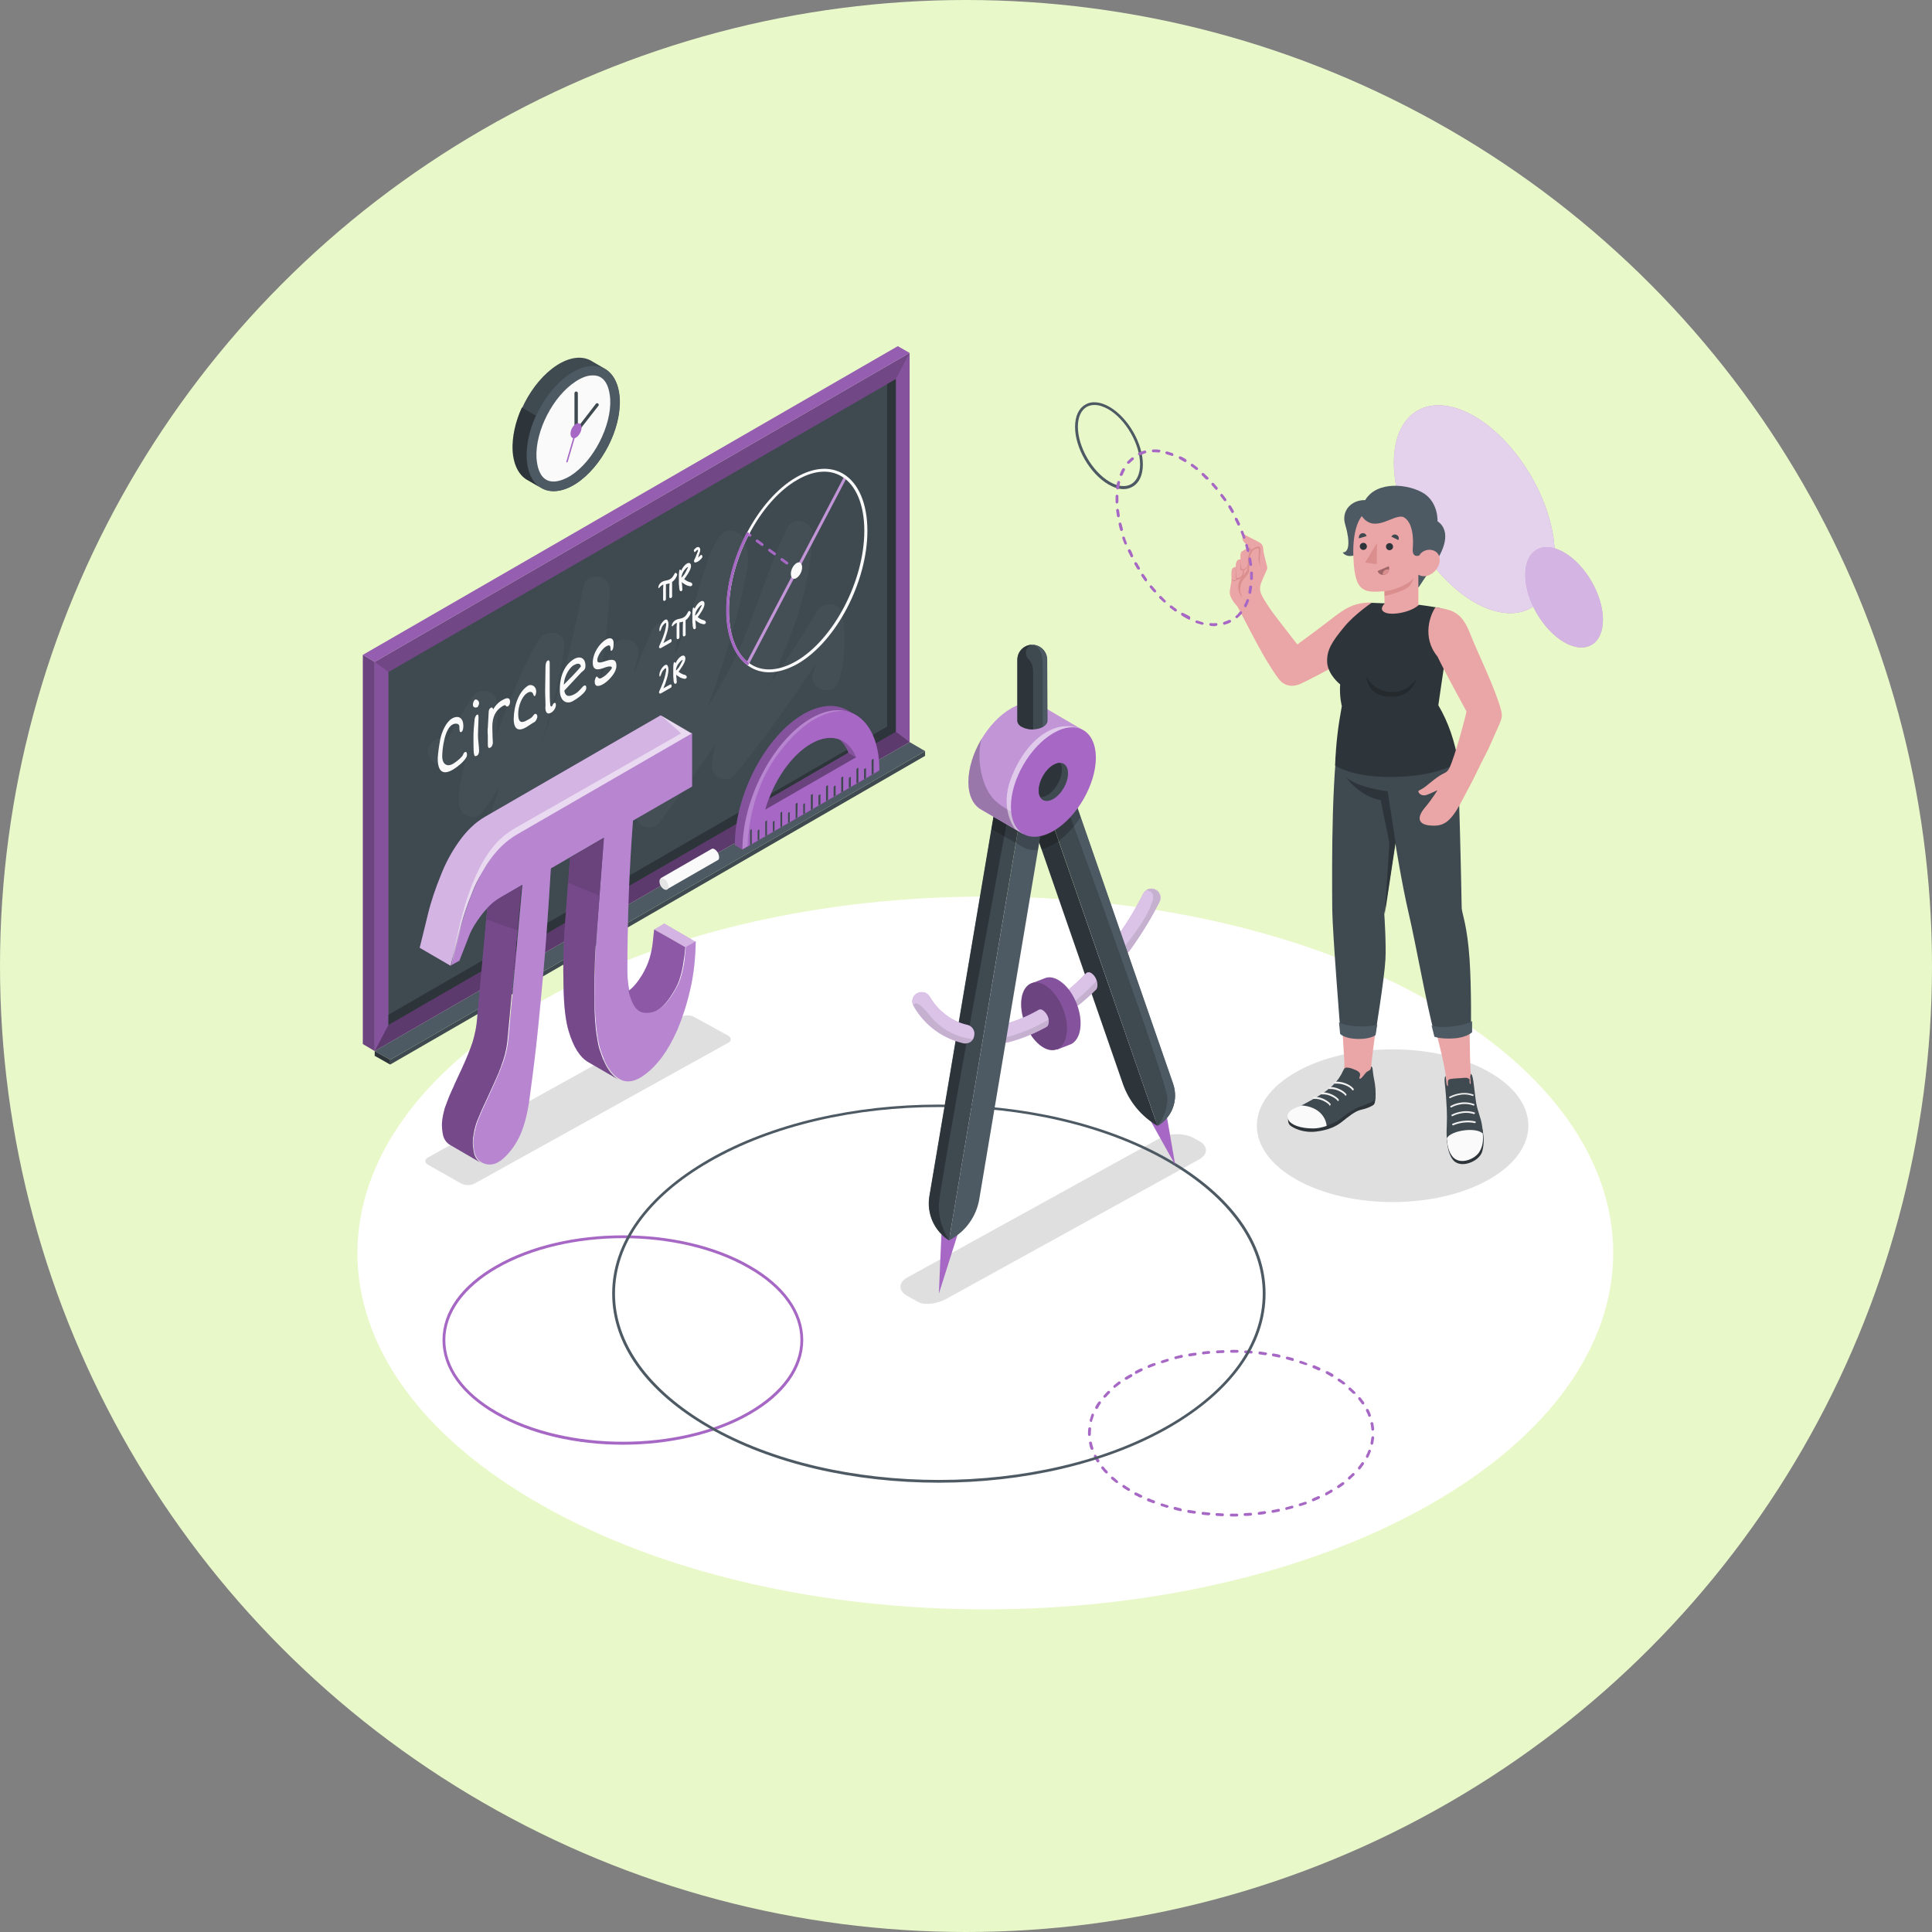 <svg width="200" height="200" viewBox="0 0 200 200" fill="none" xmlns="http://www.w3.org/2000/svg">
<rect x="0" y="0" width="200" height="200" fill="#808080" stroke="none"/>
<circle cx="100" cy="100" r="100" fill="#E9F8C9"/>
<path d="M56.042 103.631C30.652 118.05 30.652 141.395 56.042 155.786C81.432 170.205 122.568 170.205 147.958 155.786C173.347 141.366 173.347 118.021 147.958 103.631C122.597 89.211 81.432 89.211 56.042 103.631Z" fill="white"/>
<path d="M44.313 119.814L70.491 105.283C70.872 105.057 71.489 105.057 71.87 105.283L75.362 107.201C75.744 107.427 75.744 107.766 75.362 107.963L49.126 122.522C48.745 122.748 48.128 122.72 47.747 122.522L44.313 120.575C43.932 120.378 43.932 120.011 44.313 119.814Z" fill="#DFDFDF"/>
<path d="M134.224 110.944C128.736 114.034 128.736 119.03 134.224 122.12C139.712 125.21 148.612 125.21 154.1 122.12C159.588 119.03 159.588 114.034 154.1 110.944C148.612 107.854 139.712 107.854 134.224 110.944Z" fill="#DFDFDF"/>
<path d="M123.561 117.801C122.624 117.281 121.053 117.281 120.116 117.801L93.919 132.247C92.982 132.767 92.982 133.634 93.919 134.154C93.919 134.154 94.432 134.443 95.067 134.789C95.701 135.136 97.001 134.991 97.938 134.471L124.135 120.025C125.072 119.505 125.072 118.639 124.135 118.119L123.561 117.801Z" fill="#DFDFDF"/>
<path d="M95.764 78.247L40.39 110.202V109.707L95.764 77.752V78.247Z" fill="#3E4950"/>
<path d="M94.162 76.82L95.764 77.752L40.39 109.707L38.788 108.804L94.162 76.82Z" fill="#4D5A64"/>
<path d="M38.788 108.804L40.39 109.707V110.202L38.788 109.299V108.804Z" fill="#2E353A"/>
<path d="M94.162 76.82L38.788 108.804V68.518L94.162 36.534V76.82Z" fill="#A668C4"/>
<g opacity="0.2">
<path d="M94.162 76.82L38.788 108.804V68.518L94.162 36.534V76.82Z" fill="black"/>
</g>
<path d="M40.215 106.095V69.567L92.735 39.243V75.742L40.215 106.095Z" fill="#3E4950"/>
<path d="M40.215 105.046V106.095L92.735 75.742V39.243L91.832 39.768V75.218L40.215 105.046Z" fill="#2E353A"/>
<g opacity="0.3">
<path d="M40.215 106.095L38.788 108.804L94.162 76.82L92.735 75.742L40.215 106.095Z" fill="black"/>
</g>
<g opacity="0.15">
<path d="M92.735 39.243L94.162 36.534L38.788 68.518L40.215 69.567L92.735 39.243Z" fill="black"/>
</g>
<path d="M37.564 67.79L38.788 68.519V108.804L37.564 108.076V67.79Z" fill="#A668C4"/>
<g opacity="0.35">
<path d="M37.564 67.79L38.788 68.519V108.804L37.564 108.076V67.79Z" fill="black"/>
</g>
<path d="M94.162 36.534L92.939 35.835L37.564 67.79L38.788 68.518L94.162 36.534Z" fill="#A668C4"/>
<g opacity="0.1">
<path d="M94.162 36.534L92.939 35.835L37.564 67.79L38.788 68.518L94.162 36.534Z" fill="black"/>
</g>
<path opacity="0.03" d="M46.39 76.587C46.186 76.471 48.691 72.48 48.866 72.189C49.42 71.257 51.197 71.286 51.401 72.509C51.575 73.703 51.517 74.868 51.371 75.975C52.799 72.684 53.935 69.217 55.828 66.159C56.498 65.081 58.596 65.401 58.421 66.858C57.984 70.383 57.052 73.762 55.974 77.111C57.984 71.752 59.353 66.071 60.401 60.682C60.693 59.139 63.198 59.488 63.111 61.061C62.965 64.324 62.615 67.557 61.974 70.761C62.441 69.567 62.907 68.373 63.373 67.149C63.984 65.518 66.46 66.13 66.052 67.877C65.878 68.547 65.732 69.217 65.557 69.887C66.198 68.344 66.839 66.8 67.48 65.256C68.004 63.945 70.422 63.945 70.189 65.635C70.16 65.751 70.16 65.868 70.131 66.013V66.042C70.043 66.654 69.956 67.237 69.839 67.848C70.597 65.984 71.296 64.12 71.937 62.255C72.694 60.1 73.16 57.507 74.442 55.585C75.024 54.711 76.248 54.682 76.83 55.585C77.937 57.362 77.267 59.372 76.859 61.294C76.248 64.12 75.432 66.887 74.529 69.596C74.121 70.82 73.684 72.014 73.218 73.237C73.947 72.072 74.646 70.907 75.287 69.683C77.937 64.848 79.132 59.517 81.52 54.594C82.132 53.342 84.142 53.954 84.113 55.294C83.967 59.343 82.918 63.158 81.404 66.916C80.879 68.198 80.326 69.48 79.772 70.732C81.462 68.285 83.093 65.78 84.637 63.188C85.191 62.255 86.967 62.285 87.171 63.508C87.579 65.897 87.521 68.14 86.851 70.47C86.356 72.189 83.705 71.46 84.171 69.742C84.258 69.421 84.346 69.072 84.404 68.751C81.811 72.742 79.015 76.558 76.044 80.257C75.287 81.189 73.597 80.432 73.684 79.267C73.743 78.51 73.888 77.723 74.092 76.966C72.257 79.704 70.305 82.384 68.354 85.035C67.276 86.491 65.266 85.268 65.965 83.636C67.101 80.986 68.237 78.335 69.315 75.684C67.626 79.005 65.703 82.209 63.46 85.239C62.411 86.666 60.285 85.472 61.071 83.84C61.479 82.966 61.916 82.063 62.324 81.189C61.596 81.51 60.751 81.16 60.46 80.49C59.994 81.306 59.498 82.122 58.945 82.908C58.275 83.898 57.11 83.695 56.615 82.879C55.246 85.792 53.673 88.559 51.808 91.094C50.876 92.346 48.954 91.647 49.274 90.016C49.886 87.074 50.818 84.19 51.75 81.335C51.197 82.326 50.585 83.258 49.857 84.161C49.07 85.151 47.497 84.277 47.497 83.17C47.468 81.597 47.876 80.053 48.225 78.51C47.352 79.325 46.303 79.675 45.021 78.976C43.419 78.102 44.817 75.713 46.39 76.587Z" fill="white"/>
<path d="M45.575 76.529C45.721 75.801 46.157 74.752 46.798 74.373C47.352 74.053 47.964 74.199 47.964 75.16C47.964 75.335 47.934 75.684 47.76 75.772C47.556 75.888 47.556 75.51 47.556 75.218C47.556 74.869 47.119 74.84 46.828 75.014C46.012 75.48 45.779 77.578 45.779 78.277C45.779 79.18 46.332 79.384 46.857 79.092C47.119 78.947 47.585 78.597 47.847 78.277C47.964 78.131 47.964 77.956 48.109 77.869C48.255 77.782 48.342 77.898 48.342 78.102C48.342 78.248 48.313 78.335 48.255 78.422C47.993 78.888 47.323 79.413 46.886 79.675C46.128 80.112 45.313 80.199 45.313 78.51C45.342 77.927 45.458 77.17 45.575 76.529Z" fill="#FAFAFA"/>
<path d="M48.954 72.946C48.954 72.771 49.041 72.509 49.187 72.422C49.303 72.363 49.595 72.509 49.595 72.8C49.595 72.859 49.536 73.121 49.42 73.208C49.274 73.266 48.954 73.296 48.954 72.946ZM49.012 76.267C49.012 75.713 49.07 75.072 49.129 74.49C49.129 74.402 49.216 74.082 49.362 73.995C49.507 73.907 49.536 74.053 49.536 74.257C49.536 74.781 49.478 75.626 49.478 76.121C49.478 76.587 49.595 77.257 49.595 77.723C49.595 77.956 49.507 78.16 49.391 78.218C49.187 78.335 49.099 78.277 49.07 78.043C49.041 78.014 49.012 77.723 49.012 76.267Z" fill="#FAFAFA"/>
<path d="M50.498 76.616C50.498 76.47 50.498 76.296 50.498 76.15C50.469 75.888 50.469 75.567 50.498 75.334L50.585 73.79C50.585 73.528 50.643 73.354 50.818 73.266C50.964 73.179 51.022 73.324 51.051 73.441C51.313 72.975 51.692 72.625 52.042 72.451C52.304 72.305 52.799 72.072 52.799 72.654C52.799 72.858 52.712 73.062 52.566 73.121C52.449 73.179 52.42 73.121 52.362 73.062C52.333 73.004 52.275 72.946 52.042 73.091C51.313 73.528 50.964 74.169 50.964 75.276C50.964 75.684 50.993 75.975 50.993 76.383C50.993 76.529 51.022 76.703 51.022 76.878C51.022 76.966 50.964 77.286 50.789 77.373C50.556 77.519 50.498 77.373 50.498 77.024C50.498 76.907 50.498 76.762 50.498 76.616Z" fill="#FAFAFA"/>
<path d="M54.692 70.965C54.955 70.82 55.508 70.965 55.508 71.606C55.508 71.781 55.362 72.392 55.188 71.839C55.1 71.577 54.838 71.577 54.605 71.722C54.022 72.072 53.644 73.092 53.644 73.907C53.644 74.898 54.051 74.868 54.634 74.519C54.809 74.402 54.955 74.373 55.129 74.169L55.217 74.053C55.275 73.995 55.333 73.907 55.362 73.907C55.421 73.878 55.624 73.878 55.624 74.198C55.624 74.373 55.45 74.665 55.362 74.723L55.158 74.839C54.925 74.985 54.721 75.131 54.488 75.276C53.789 75.684 53.178 75.655 53.178 74.402C53.207 72.975 53.731 71.548 54.692 70.965Z" fill="#FAFAFA"/>
<path d="M56.469 73.033C56.469 72.363 56.411 71.751 56.44 71.052L56.469 69.072C56.469 68.751 56.528 68.489 56.702 68.373C56.819 68.314 56.906 68.431 56.906 68.576V71.344C56.906 71.897 56.906 72.451 56.965 72.975C56.994 73.15 57.052 73.15 57.11 73.121C57.168 73.091 57.197 73.033 57.197 73.004C57.227 72.917 57.285 72.829 57.372 72.771C57.489 72.713 57.547 72.829 57.547 72.975C57.547 73.295 57.285 73.645 57.081 73.761C56.731 73.965 56.528 73.849 56.469 73.441C56.44 73.295 56.469 73.15 56.469 73.033Z" fill="#FAFAFA"/>
<path d="M59.469 68.198C59.994 67.907 60.606 68.052 60.606 68.926C60.606 69.159 60.547 69.276 60.431 69.392C60.343 69.48 60.198 69.567 60.052 69.742L58.421 71.49C58.537 72.335 59.207 72.014 59.557 71.81C59.936 71.606 60.314 71.053 60.431 70.995C60.606 70.907 60.693 70.965 60.693 71.228C60.693 71.723 59.586 72.422 59.324 72.567C58.625 72.975 57.955 72.538 57.955 71.461C57.926 70.004 58.45 68.781 59.469 68.198ZM60.139 68.985C60.081 68.635 59.79 68.635 59.382 68.868C59.12 69.014 58.45 69.713 58.363 70.878C58.829 70.412 59.79 69.451 60.139 68.985Z" fill="#FAFAFA"/>
<path d="M61.829 70.062C62.033 70.324 62.15 70.266 62.47 70.062C62.849 69.829 63.344 69.247 63.344 69.13C63.344 68.955 63.053 68.955 62.703 69.072C62.091 69.305 61.363 69.567 61.363 68.606C61.363 67.586 62.091 66.567 62.761 66.188C63.227 65.926 63.519 66.13 63.519 66.538C63.519 66.8 63.519 67.237 63.315 67.353C63.198 67.441 63.198 67.237 63.198 67.12C63.198 66.742 63.023 66.742 62.703 66.945C62.383 67.12 61.829 67.877 61.829 68.344C61.829 68.722 62.266 68.577 62.703 68.431C63.256 68.256 63.81 68.14 63.81 68.926C63.81 69.742 62.819 70.616 62.441 70.82C62.15 70.994 61.567 71.227 61.567 70.587C61.538 70.412 61.712 69.917 61.829 70.062Z" fill="#FAFAFA"/>
<path d="M87.642 49.474L87.384 49.339L77.259 68.632L77.517 68.768L87.642 49.474Z" fill="#A668C4"/>
<g opacity="0.3">
<path d="M87.642 49.474L87.384 49.339L77.259 68.632L77.517 68.768L87.642 49.474Z" fill="white"/>
</g>
<path d="M77.646 55.556C77.617 55.556 77.588 55.556 77.559 55.527L77.326 55.352C77.267 55.294 77.238 55.206 77.296 55.148C77.355 55.09 77.442 55.061 77.5 55.119L77.733 55.294C77.792 55.352 77.821 55.439 77.763 55.498C77.733 55.556 77.675 55.556 77.646 55.556Z" fill="#A668C4"/>
<path d="M81.462 58.44C81.433 58.44 81.404 58.44 81.375 58.41L80.85 58.032C80.792 57.974 80.763 57.886 80.821 57.828C80.879 57.77 80.967 57.74 81.025 57.799L81.549 58.178C81.608 58.236 81.637 58.323 81.579 58.381C81.549 58.44 81.52 58.44 81.462 58.44ZM80.18 57.478C80.151 57.478 80.122 57.478 80.093 57.449L79.569 57.071C79.51 57.012 79.481 56.925 79.54 56.867C79.598 56.808 79.685 56.779 79.743 56.837L80.268 57.216C80.326 57.274 80.355 57.362 80.297 57.42C80.268 57.478 80.239 57.478 80.18 57.478ZM78.899 56.517C78.87 56.517 78.84 56.517 78.811 56.488L78.287 56.109C78.229 56.051 78.2 55.964 78.258 55.905C78.316 55.847 78.403 55.818 78.462 55.876L78.986 56.255C79.044 56.313 79.073 56.401 79.015 56.459C78.986 56.517 78.957 56.517 78.899 56.517Z" fill="#A668C4"/>
<path d="M82.481 59.197C82.452 59.197 82.423 59.197 82.394 59.168L82.161 58.993C82.103 58.935 82.074 58.848 82.132 58.789C82.19 58.731 82.278 58.702 82.336 58.76L82.569 58.935C82.627 58.993 82.656 59.081 82.598 59.139C82.569 59.197 82.511 59.197 82.481 59.197Z" fill="#A668C4"/>
<path d="M79.627 69.596C78.928 69.596 78.287 69.421 77.734 69.101C76.131 68.169 75.199 66.013 75.199 63.188C75.199 57.886 78.433 51.711 82.423 49.409C84.2 48.39 85.89 48.244 87.259 49.031C88.861 49.963 89.793 52.118 89.793 54.944C89.793 60.245 86.56 66.421 82.569 68.722C81.52 69.305 80.53 69.596 79.627 69.596ZM85.307 48.827C84.433 48.827 83.501 49.118 82.54 49.672C78.636 51.914 75.461 58.002 75.461 63.188C75.461 65.897 76.335 67.965 77.85 68.839C79.103 69.567 80.705 69.421 82.394 68.46C86.297 66.217 89.473 60.129 89.473 54.944C89.473 52.235 88.599 50.167 87.084 49.293C86.531 48.972 85.948 48.827 85.307 48.827Z" fill="#FAFAFA"/>
<path d="M83.035 58.731C83.035 59.168 82.773 59.634 82.453 59.838C82.132 60.042 81.87 59.838 81.87 59.401C81.87 58.964 82.132 58.498 82.453 58.294C82.773 58.09 83.035 58.294 83.035 58.731Z" fill="#FAFAFA"/>
<path d="M77.384 68.838C77.355 68.838 77.326 68.838 77.296 68.809C75.927 67.761 75.17 65.751 75.17 63.187C75.17 60.624 75.927 57.769 77.267 55.177C77.296 55.119 77.384 55.09 77.471 55.119C77.53 55.148 77.559 55.235 77.53 55.322C76.19 57.886 75.461 60.682 75.461 63.187C75.461 65.663 76.19 67.586 77.471 68.576C77.53 68.635 77.559 68.722 77.5 68.78C77.471 68.838 77.442 68.838 77.384 68.838Z" fill="#A668C4"/>
<path d="M69.84 59.372C69.723 59.576 69.636 59.751 69.49 59.867C69.344 59.984 69.199 60.042 69.053 60.071C68.791 60.129 68.296 60.188 68.15 60.741C68.121 60.799 68.179 60.945 68.237 60.857C68.383 60.683 68.529 60.566 68.674 60.508C68.645 60.654 68.674 60.77 68.645 60.916C68.645 61.061 68.645 61.207 68.645 61.324C68.645 61.469 68.645 61.644 68.645 61.79C68.645 61.877 68.645 61.964 68.645 62.052C68.645 62.168 68.703 62.227 68.791 62.197C68.82 62.197 68.878 62.168 68.907 62.11C68.936 62.052 68.936 62.023 68.936 61.964C68.936 61.935 68.936 61.906 68.936 61.877C68.936 61.848 68.936 61.79 68.936 61.761C68.936 61.615 68.936 61.44 68.936 61.294C68.936 61.149 68.936 61.003 68.936 60.887C68.936 60.799 68.936 60.741 68.936 60.654C68.936 60.624 68.936 60.595 68.936 60.566C68.936 60.537 68.936 60.508 68.936 60.479C69.053 60.45 69.169 60.42 69.315 60.391C69.286 60.624 69.286 60.858 69.286 61.061C69.286 61.294 69.286 61.557 69.286 61.79C69.286 61.906 69.373 61.935 69.461 61.906C69.548 61.877 69.606 61.761 69.577 61.644C69.577 61.382 69.577 61.09 69.577 60.828C69.577 60.683 69.577 60.566 69.577 60.42C69.577 60.362 69.577 60.304 69.577 60.246C69.781 60.1 70.014 59.838 70.102 59.488C70.102 59.343 69.898 59.226 69.84 59.372Z" fill="#FAFAFA"/>
<path d="M71.616 60.362C71.616 60.362 71.587 60.362 71.587 60.333C71.558 60.362 71.558 60.333 71.558 60.304C71.529 60.304 71.5 60.304 71.471 60.275C71.383 60.245 71.296 60.245 71.209 60.187C71.063 60.129 70.946 60.042 70.83 59.954C70.946 59.779 71.092 59.605 71.209 59.401C71.354 59.168 71.558 58.818 71.529 58.527C71.5 58.236 71.267 58.236 71.092 58.352C70.888 58.469 70.684 58.731 70.539 59.022C70.51 59.051 70.51 59.08 70.51 59.139C70.51 59.109 70.51 59.051 70.48 59.022C70.451 58.964 70.364 58.906 70.335 59.022C70.276 59.255 70.276 59.459 70.276 59.663C70.276 59.838 70.276 60.042 70.276 60.216C70.276 60.391 70.276 60.566 70.306 60.741C70.306 60.828 70.306 60.916 70.335 61.003C70.364 61.148 70.393 61.178 70.48 61.207C70.539 61.207 70.597 61.178 70.626 61.09C70.655 61.003 70.655 60.945 70.626 60.886V60.857V60.828C70.626 60.799 70.626 60.77 70.626 60.712C70.626 60.624 70.597 60.566 70.597 60.478C70.597 60.391 70.597 60.333 70.568 60.245C70.684 60.362 70.83 60.449 70.975 60.537C71.063 60.595 71.179 60.624 71.296 60.653C71.383 60.682 71.529 60.741 71.645 60.595C71.675 60.566 71.675 60.391 71.616 60.362ZM70.801 59.08C70.917 58.935 71.092 58.702 71.238 58.702L71.209 58.76C71.209 58.789 71.179 58.818 71.179 58.818C71.121 58.964 71.034 59.08 70.975 59.226C70.859 59.459 70.713 59.634 70.539 59.809C70.539 59.575 70.684 59.255 70.801 59.08Z" fill="#FAFAFA"/>
<path d="M72.694 57.536C72.694 57.507 72.665 57.478 72.665 57.478C72.636 57.449 72.636 57.449 72.607 57.449C72.578 57.391 72.403 57.595 72.374 57.624C72.344 57.653 72.286 57.682 72.257 57.711C72.286 57.653 72.315 57.595 72.315 57.536C72.374 57.332 72.49 57.129 72.49 56.925C72.49 56.721 72.374 56.604 72.228 56.633C72.112 56.633 71.995 56.75 71.879 56.866C71.82 56.925 71.82 57.012 71.849 57.07C71.849 57.129 71.908 57.187 71.966 57.129C72.053 57.041 72.141 56.925 72.228 56.925H72.257V56.954V56.983C72.257 57.012 72.257 57.012 72.257 57.041C72.228 57.099 72.199 57.187 72.17 57.245C72.141 57.332 72.112 57.391 72.082 57.478C72.024 57.624 71.966 57.798 71.879 57.944C71.791 58.119 71.879 58.235 71.966 58.235C72.082 58.206 72.199 58.177 72.315 58.09C72.432 58.002 72.578 57.886 72.694 57.711C72.723 57.653 72.723 57.595 72.694 57.536Z" fill="#FAFAFA"/>
<path d="M71.238 63.333C71.121 63.537 71.034 63.712 70.888 63.828C70.742 63.945 70.597 64.003 70.451 64.032C70.189 64.091 69.694 64.149 69.548 64.702C69.519 64.761 69.577 64.906 69.635 64.819C69.781 64.644 69.927 64.528 70.072 64.469C70.043 64.615 70.072 64.731 70.043 64.877C70.043 65.023 70.043 65.168 70.043 65.285C70.043 65.431 70.043 65.605 70.043 65.751C70.043 65.838 70.043 65.926 70.043 66.013C70.043 66.13 70.102 66.188 70.189 66.159C70.218 66.159 70.276 66.13 70.305 66.071C70.335 66.013 70.335 65.984 70.335 65.926C70.335 65.897 70.335 65.868 70.335 65.838C70.335 65.809 70.335 65.751 70.335 65.722C70.335 65.576 70.335 65.401 70.335 65.256C70.335 65.11 70.335 64.965 70.335 64.848C70.335 64.761 70.335 64.702 70.335 64.615C70.335 64.586 70.335 64.557 70.335 64.528C70.335 64.499 70.335 64.469 70.335 64.44C70.451 64.411 70.568 64.382 70.713 64.353C70.684 64.586 70.684 64.819 70.684 65.023C70.684 65.256 70.684 65.518 70.684 65.751C70.684 65.868 70.772 65.897 70.859 65.868C70.946 65.838 71.005 65.722 70.975 65.605C70.975 65.343 70.975 65.052 70.975 64.79C70.975 64.644 70.975 64.528 70.975 64.382C70.975 64.324 70.975 64.265 70.975 64.207C71.179 64.061 71.412 63.799 71.5 63.45C71.5 63.275 71.325 63.158 71.238 63.333Z" fill="#FAFAFA"/>
<path d="M73.014 64.295C73.014 64.295 72.985 64.295 72.985 64.266C72.956 64.295 72.956 64.266 72.956 64.236C72.927 64.236 72.898 64.236 72.869 64.207C72.781 64.178 72.694 64.178 72.607 64.12C72.461 64.062 72.344 63.974 72.228 63.887C72.344 63.712 72.49 63.537 72.607 63.333C72.752 63.1 72.956 62.751 72.927 62.459C72.898 62.168 72.665 62.168 72.49 62.285C72.286 62.401 72.082 62.663 71.937 62.955C71.907 62.984 71.907 63.013 71.907 63.071C71.907 63.042 71.907 62.984 71.878 62.955C71.849 62.896 71.762 62.838 71.733 62.955C71.674 63.188 71.674 63.392 71.674 63.596C71.674 63.77 71.674 63.974 71.674 64.149C71.674 64.324 71.674 64.499 71.704 64.673C71.704 64.761 71.704 64.848 71.733 64.936C71.762 65.081 71.791 65.11 71.878 65.139C71.937 65.139 71.995 65.11 72.024 65.023C72.053 64.936 72.053 64.877 72.024 64.819V64.79V64.761C72.024 64.732 72.024 64.702 72.024 64.644C72.024 64.557 71.995 64.499 71.995 64.411C71.995 64.324 71.995 64.266 71.966 64.178C72.082 64.295 72.228 64.382 72.374 64.469C72.461 64.528 72.578 64.557 72.694 64.586C72.781 64.615 72.927 64.673 73.044 64.528C73.102 64.499 73.073 64.353 73.014 64.295ZM72.228 63.013C72.344 62.867 72.519 62.634 72.665 62.634L72.636 62.693C72.636 62.722 72.607 62.751 72.607 62.751C72.548 62.896 72.461 63.013 72.403 63.159C72.286 63.392 72.141 63.566 71.966 63.741C71.937 63.537 72.082 63.217 72.228 63.013Z" fill="#FAFAFA"/>
<path d="M69.519 66.246C69.49 66.159 69.431 66.13 69.344 66.188C69.111 66.305 68.907 66.45 68.674 66.567C68.761 66.334 68.878 66.101 68.936 65.868C69.082 65.46 69.198 64.994 69.198 64.615C69.198 64.411 69.14 64.237 69.053 64.149C68.966 64.091 68.82 64.149 68.703 64.266C68.47 64.469 68.208 64.936 68.266 65.285C68.266 65.314 68.296 65.373 68.325 65.343C68.412 65.256 68.441 65.081 68.499 64.965C68.558 64.819 68.645 64.703 68.732 64.615C68.791 64.557 68.907 64.44 68.936 64.499C68.995 64.586 68.936 64.877 68.907 64.994C68.791 65.635 68.528 66.246 68.266 66.829C68.15 67.062 68.296 67.149 68.412 67.091C68.761 66.887 69.082 66.712 69.431 66.508C69.519 66.479 69.548 66.334 69.519 66.246Z" fill="#FAFAFA"/>
<path d="M71.034 69.946C71.034 69.946 71.004 69.946 71.004 69.917C70.975 69.946 70.975 69.917 70.975 69.888C70.946 69.888 70.917 69.888 70.888 69.858C70.801 69.829 70.713 69.829 70.626 69.771C70.48 69.713 70.364 69.625 70.247 69.538C70.364 69.363 70.509 69.188 70.626 68.984C70.772 68.751 70.975 68.402 70.946 68.111C70.917 67.819 70.684 67.819 70.509 67.936C70.305 68.052 70.102 68.314 69.956 68.606C69.927 68.635 69.927 68.664 69.927 68.722C69.927 68.693 69.927 68.635 69.898 68.606C69.898 68.547 69.781 68.489 69.752 68.606C69.694 68.839 69.694 69.043 69.694 69.247C69.694 69.421 69.694 69.625 69.694 69.8C69.694 69.975 69.694 70.15 69.723 70.324C69.723 70.412 69.723 70.499 69.752 70.587C69.781 70.732 69.81 70.761 69.898 70.79C69.956 70.79 70.014 70.761 70.043 70.674C70.072 70.587 70.072 70.528 70.043 70.47V70.441V70.412C70.043 70.383 70.043 70.354 70.043 70.295C70.043 70.208 70.014 70.15 70.014 70.062C70.014 69.975 70.014 69.917 69.985 69.829C70.102 69.946 70.247 70.033 70.393 70.121C70.48 70.179 70.597 70.208 70.713 70.237C70.801 70.266 70.946 70.324 71.063 70.179C71.121 70.15 71.092 70.004 71.034 69.946ZM70.247 68.693C70.364 68.547 70.538 68.314 70.684 68.314L70.655 68.373C70.655 68.402 70.626 68.431 70.626 68.431C70.568 68.577 70.48 68.693 70.422 68.839C70.305 69.072 70.16 69.247 69.985 69.421C69.956 69.188 70.102 68.868 70.247 68.693Z" fill="#FAFAFA"/>
<path d="M69.519 70.936C69.49 70.848 69.431 70.819 69.344 70.878C69.111 70.994 68.907 71.14 68.674 71.256C68.761 71.023 68.878 70.79 68.936 70.557C69.082 70.149 69.198 69.683 69.198 69.305C69.198 69.101 69.14 68.926 69.053 68.838C68.966 68.78 68.82 68.838 68.703 68.955C68.47 69.159 68.208 69.625 68.266 69.975C68.266 70.004 68.296 70.062 68.325 70.033C68.412 69.945 68.441 69.771 68.499 69.654C68.558 69.508 68.645 69.392 68.732 69.305C68.791 69.246 68.907 69.13 68.936 69.188C68.995 69.275 68.936 69.567 68.907 69.683C68.791 70.324 68.528 70.936 68.266 71.518C68.15 71.751 68.296 71.839 68.412 71.781C68.761 71.577 69.082 71.402 69.431 71.198C69.519 71.169 69.548 71.023 69.519 70.936Z" fill="#FAFAFA"/>
<path d="M74.442 88.734C74.442 88.443 74.238 88.064 73.976 87.919C73.859 87.831 73.743 87.831 73.655 87.889L68.383 90.919L69.053 92.055L74.325 89.025C74.413 88.996 74.442 88.88 74.442 88.734Z" fill="#FAFAFA"/>
<path d="M68.732 90.977C68.995 91.123 69.198 91.472 69.198 91.793C69.198 92.084 68.995 92.201 68.732 92.055C68.47 91.909 68.266 91.56 68.266 91.239C68.266 90.948 68.47 90.832 68.732 90.977Z" fill="#E5E5E5"/>
<path d="M87.783 73.558C86.531 72.83 84.928 72.917 83.151 73.936C79.248 76.209 76.073 82.267 76.073 87.482L76.859 87.948L82.977 84.423L90.259 80.228L91.046 79.762C91.046 76.908 90.084 74.898 88.599 74.024C88.424 73.936 87.9 73.616 87.783 73.558ZM83.938 76.995C85.045 76.354 86.035 76.238 86.88 76.529C87.288 76.879 87.608 77.345 87.841 77.927L79.598 82.704C80.501 80.287 82.103 78.073 83.938 76.995Z" fill="#A668C4"/>
<g opacity="0.2">
<path d="M87.783 73.558C86.531 72.83 84.928 72.917 83.151 73.936C79.248 76.209 76.073 82.267 76.073 87.482L76.859 87.948L82.977 84.423L90.259 80.228L91.046 79.762C91.046 76.908 90.084 74.898 88.599 74.024C88.424 73.936 87.9 73.616 87.783 73.558ZM83.938 76.995C85.045 76.354 86.035 76.238 86.88 76.529C87.288 76.879 87.608 77.345 87.841 77.927L79.598 82.704C80.501 80.287 82.103 78.073 83.938 76.995Z" fill="black"/>
</g>
<g opacity="0.2">
<path d="M87.841 77.956L88.628 78.422L79.219 83.84L78.433 83.374L87.841 77.956Z" fill="black"/>
</g>
<path d="M90.23 80.2L91.016 79.734C91.016 74.519 87.841 72.102 83.938 74.374C80.035 76.646 76.86 82.705 76.86 87.919L82.977 84.394L90.23 80.2ZM83.938 76.995C86.035 75.772 87.841 76.442 88.628 78.394L79.219 83.812C80.005 80.957 81.811 78.219 83.938 76.995Z" fill="#A668C4"/>
<path opacity="0.2" d="M80.442 78.189C83.501 74.024 86.035 73.558 87.433 73.587C86.414 73.383 85.191 73.645 83.938 74.373C80.035 76.645 76.86 82.704 76.86 87.918L77.384 87.598C77.384 87.481 77.413 82.326 80.442 78.189Z" fill="white"/>
<path d="M77.646 87.481V85.938L77.821 85.821V87.365L77.646 87.481Z" fill="#3E4950"/>
<path d="M78.433 87.015V85.967L78.607 85.85V86.899L78.433 87.015Z" fill="#3E4950"/>
<path d="M80.006 86.112V85.064L80.18 84.947V85.996L80.006 86.112Z" fill="#3E4950"/>
<path d="M81.579 85.209V84.16L81.753 84.044V85.093L81.579 85.209Z" fill="#3E4950"/>
<path d="M83.151 84.306V83.258L83.326 83.141V84.19L83.151 84.306Z" fill="#3E4950"/>
<path d="M84.725 83.374V82.326L84.928 82.209V83.287L84.725 83.374Z" fill="#3E4950"/>
<path d="M86.297 82.471V81.422L86.501 81.306V82.355L86.297 82.471Z" fill="#3E4950"/>
<path d="M87.871 81.568V80.52L88.074 80.403V81.452L87.871 81.568Z" fill="#3E4950"/>
<path d="M89.443 80.665V79.616L89.647 79.5V80.548L89.443 80.665Z" fill="#3E4950"/>
<path d="M79.219 86.579V85.035L79.394 84.918V86.462L79.219 86.579Z" fill="#3E4950"/>
<path d="M80.792 85.646V84.131L80.967 84.015V85.559L80.792 85.646Z" fill="#3E4950"/>
<path d="M82.365 84.743V83.199L82.569 83.083L82.54 84.627L82.365 84.743Z" fill="#3E4950"/>
<path d="M83.938 83.84V82.296L84.142 82.18V83.724L83.938 83.84Z" fill="#3E4950"/>
<path d="M85.511 82.937V81.393L85.715 81.277V82.821L85.511 82.937Z" fill="#3E4950"/>
<path d="M87.084 82.034V80.49L87.288 80.374V81.918L87.084 82.034Z" fill="#3E4950"/>
<path d="M88.657 81.102V79.588L88.861 79.471V81.015L88.657 81.102Z" fill="#3E4950"/>
<path d="M90.23 80.199V78.655L90.434 78.539V80.083L90.23 80.199Z" fill="#3E4950"/>
<path d="M62.557 38.136C62.528 38.136 62.528 38.136 62.557 38.136L61.101 37.292C60.168 36.826 58.945 36.971 57.634 37.816C54.983 39.535 52.944 43.467 53.119 46.613C53.206 48.186 53.789 49.264 54.721 49.73L56.178 50.575C57.11 51.041 58.333 50.895 59.644 50.05C62.295 48.332 64.334 44.399 64.159 41.253C64.072 39.709 63.46 38.632 62.557 38.136Z" fill="#3E4950"/>
<path d="M56.061 50.545L54.663 49.73C53.76 49.264 53.148 48.186 53.061 46.613C53.003 45.215 53.352 43.642 54.022 42.185L55.479 43.03C54.809 44.486 54.459 46.03 54.517 47.458C54.605 49.002 55.187 50.05 56.061 50.545Z" fill="#2E353A"/>
<path d="M59.615 50.079C62.266 48.361 64.305 44.428 64.13 41.282C63.984 38.136 61.712 36.971 59.062 38.661C56.411 40.379 54.372 44.312 54.547 47.458C54.692 50.604 56.964 51.769 59.615 50.079Z" fill="#4D5A64"/>
<path d="M57.401 49.846C55.828 49.934 55.595 48.157 55.537 47.399C55.391 44.632 57.255 40.991 59.615 39.476C60.198 39.097 60.78 38.864 61.304 38.864C62.877 38.777 63.111 40.554 63.169 41.311C63.314 44.079 61.45 47.72 59.091 49.234C58.479 49.613 57.896 49.817 57.401 49.846Z" fill="#FAFAFA"/>
<path d="M59.644 44.894C59.615 44.894 59.615 44.894 59.586 44.894C59.528 44.865 59.469 44.807 59.469 44.719V40.7C59.469 40.612 59.557 40.525 59.644 40.525C59.732 40.525 59.819 40.612 59.819 40.7V44.224L61.683 41.807C61.742 41.719 61.858 41.719 61.916 41.778C62.004 41.836 62.004 41.952 61.945 42.011L59.761 44.807C59.732 44.865 59.703 44.894 59.644 44.894Z" fill="#3E4950"/>
<path d="M58.683 47.865C58.625 47.865 58.596 47.807 58.625 47.778L59.557 44.603C59.557 44.574 59.615 44.545 59.644 44.545C59.673 44.545 59.703 44.603 59.703 44.632L58.77 47.807C58.741 47.836 58.712 47.865 58.683 47.865Z" fill="#A668C4"/>
<path d="M59.586 43.904C59.907 43.7 60.169 43.846 60.198 44.224C60.227 44.603 59.965 45.069 59.673 45.273C59.353 45.477 59.091 45.331 59.062 44.953C59.033 44.574 59.266 44.108 59.586 43.904Z" fill="#A668C4"/>
<path d="M64.48 149.556C59.703 149.556 54.954 148.507 51.313 146.41C47.76 144.371 45.808 141.633 45.808 138.72C45.808 135.807 47.76 133.069 51.313 131.03C58.566 126.835 70.393 126.835 77.646 131.03C81.2 133.069 83.151 135.807 83.151 138.72C83.151 141.633 81.2 144.371 77.646 146.41C74.005 148.507 69.228 149.556 64.48 149.556ZM64.48 128.175C59.761 128.175 55.042 129.223 51.459 131.292C48.022 133.272 46.099 135.923 46.099 138.72C46.099 141.516 47.992 144.167 51.459 146.148C58.654 150.284 70.335 150.284 77.5 146.148C80.938 144.167 82.86 141.516 82.86 138.72C82.86 135.923 80.967 133.272 77.5 131.292C73.918 129.223 69.199 128.175 64.48 128.175Z" fill="#A668C4"/>
<path d="M127.457 156.984C127.37 156.984 127.311 156.926 127.311 156.838C127.311 156.751 127.37 156.693 127.457 156.693H127.486C127.661 156.693 127.865 156.693 128.04 156.693C128.127 156.693 128.185 156.751 128.185 156.838C128.185 156.926 128.127 156.984 128.04 156.984C127.836 156.984 127.632 156.984 127.457 156.984ZM126.554 156.955C126.35 156.955 126.146 156.926 125.972 156.926C125.884 156.926 125.826 156.838 125.826 156.78C125.826 156.693 125.884 156.634 125.972 156.634C126.175 156.634 126.35 156.664 126.554 156.664C126.641 156.664 126.7 156.722 126.7 156.809C126.7 156.897 126.641 156.955 126.554 156.955ZM128.884 156.926C128.797 156.926 128.739 156.868 128.739 156.78C128.739 156.693 128.797 156.634 128.884 156.634C129.088 156.634 129.263 156.605 129.467 156.605C129.554 156.605 129.613 156.664 129.613 156.751C129.613 156.838 129.554 156.897 129.467 156.897C129.292 156.926 129.088 156.926 128.884 156.926ZM125.098 156.867C124.894 156.838 124.69 156.838 124.515 156.809C124.428 156.809 124.369 156.722 124.399 156.634C124.399 156.547 124.486 156.489 124.573 156.518C124.777 156.547 124.952 156.547 125.156 156.576C125.243 156.576 125.302 156.664 125.302 156.722C125.243 156.809 125.185 156.867 125.098 156.867ZM130.341 156.809C130.254 156.809 130.195 156.751 130.195 156.693C130.195 156.605 130.254 156.547 130.312 156.518C130.516 156.489 130.69 156.46 130.894 156.431C130.982 156.431 131.04 156.489 131.069 156.547C131.069 156.634 131.011 156.693 130.953 156.722C130.749 156.78 130.545 156.78 130.341 156.809ZM123.641 156.693C123.437 156.664 123.233 156.634 123.029 156.605C122.942 156.605 122.884 156.518 122.913 156.431C122.913 156.343 123 156.285 123.088 156.314C123.292 156.343 123.466 156.372 123.67 156.401C123.758 156.401 123.816 156.489 123.787 156.576C123.787 156.634 123.729 156.693 123.641 156.693ZM131.768 156.605C131.71 156.605 131.652 156.547 131.623 156.489C131.623 156.401 131.652 156.343 131.739 156.314C131.943 156.285 132.118 156.256 132.322 156.198C132.409 156.168 132.467 156.227 132.496 156.314C132.526 156.401 132.467 156.46 132.38 156.489C132.176 156.518 132.001 156.576 131.768 156.605C131.797 156.605 131.797 156.605 131.768 156.605ZM122.214 156.431H122.185C121.981 156.401 121.806 156.343 121.602 156.285C121.515 156.256 121.486 156.198 121.486 156.11C121.515 156.023 121.573 155.994 121.66 155.994C121.835 156.052 122.039 156.081 122.214 156.139C122.301 156.168 122.33 156.227 122.33 156.314C122.359 156.372 122.301 156.431 122.214 156.431ZM133.196 156.314C133.137 156.314 133.079 156.256 133.05 156.198C133.021 156.11 133.079 156.052 133.166 156.023C133.341 155.964 133.545 155.935 133.72 155.877C133.807 155.848 133.866 155.906 133.895 155.964C133.924 156.052 133.866 156.11 133.807 156.139C133.632 156.198 133.429 156.227 133.225 156.285C133.225 156.314 133.225 156.314 133.196 156.314ZM120.816 156.081H120.787C120.612 156.023 120.408 155.964 120.233 155.906C120.146 155.877 120.117 155.79 120.146 155.731C120.175 155.644 120.262 155.615 120.32 155.644C120.495 155.702 120.699 155.761 120.874 155.819C120.961 155.848 120.99 155.935 120.961 155.994C120.932 156.023 120.874 156.081 120.816 156.081ZM134.594 155.906C134.536 155.906 134.477 155.877 134.448 155.819C134.419 155.731 134.477 155.673 134.536 155.644C134.71 155.586 134.914 155.528 135.089 155.469C135.176 155.44 135.235 155.469 135.264 155.557C135.293 155.644 135.264 155.702 135.176 155.731C135.002 155.79 134.798 155.848 134.623 155.906C134.623 155.906 134.623 155.906 134.594 155.906ZM119.447 155.615C119.417 155.615 119.417 155.615 119.388 155.615C119.214 155.557 119.01 155.469 118.835 155.411C118.747 155.382 118.718 155.295 118.747 155.207C118.777 155.12 118.864 155.091 118.951 155.12C119.126 155.207 119.301 155.265 119.476 155.324C119.563 155.353 119.592 155.44 119.563 155.498C119.534 155.557 119.505 155.615 119.447 155.615ZM135.963 155.411C135.905 155.411 135.846 155.382 135.817 155.324C135.788 155.236 135.817 155.178 135.905 155.12C136.079 155.032 136.254 154.974 136.429 154.887C136.516 154.858 136.575 154.887 136.633 154.945C136.662 155.032 136.633 155.091 136.575 155.149C136.4 155.236 136.225 155.295 136.021 155.382C136.021 155.411 135.992 155.411 135.963 155.411ZM118.077 155.032C118.048 155.032 118.048 155.032 118.019 155.032C117.844 154.945 117.67 154.858 117.495 154.77C117.437 154.741 117.408 154.654 117.437 154.566C117.466 154.508 117.553 154.479 117.641 154.508C117.815 154.595 117.99 154.683 118.165 154.77C118.223 154.799 118.281 154.887 118.223 154.974C118.194 155.003 118.136 155.032 118.077 155.032ZM137.303 154.799C137.245 154.799 137.186 154.77 137.186 154.712C137.157 154.654 137.186 154.566 137.245 154.508C137.419 154.421 137.594 154.333 137.74 154.217C137.798 154.188 137.885 154.188 137.944 154.275C137.973 154.333 137.973 154.421 137.885 154.479C137.711 154.566 137.536 154.683 137.361 154.77C137.332 154.799 137.303 154.799 137.303 154.799ZM116.825 154.333C116.796 154.333 116.767 154.333 116.738 154.304C116.563 154.188 116.388 154.1 116.242 153.984C116.184 153.925 116.155 153.838 116.213 153.78C116.271 153.722 116.359 153.692 116.417 153.751C116.563 153.867 116.738 153.955 116.912 154.071C116.971 154.1 117 154.217 116.971 154.275C116.912 154.333 116.854 154.333 116.825 154.333ZM138.555 154.042C138.497 154.042 138.468 154.013 138.439 153.984C138.381 153.925 138.41 153.838 138.468 153.78C138.643 153.663 138.788 153.547 138.934 153.459C138.992 153.401 139.08 153.43 139.138 153.488C139.196 153.547 139.167 153.634 139.109 153.692C138.963 153.809 138.788 153.925 138.614 154.042C138.614 154.042 138.584 154.042 138.555 154.042ZM115.601 153.518C115.572 153.518 115.543 153.518 115.514 153.488C115.368 153.372 115.194 153.226 115.048 153.11C114.99 153.052 114.99 152.964 115.048 152.906C115.106 152.848 115.194 152.848 115.252 152.906C115.398 153.022 115.543 153.139 115.689 153.285C115.747 153.343 115.776 153.43 115.718 153.488C115.689 153.488 115.66 153.518 115.601 153.518ZM139.691 153.168C139.662 153.168 139.604 153.139 139.575 153.11C139.517 153.052 139.517 152.964 139.575 152.906C139.721 152.789 139.866 152.644 139.983 152.527C140.041 152.469 140.128 152.469 140.187 152.527C140.245 152.585 140.245 152.673 140.187 152.731C140.041 152.877 139.895 152.993 139.75 153.139C139.779 153.168 139.75 153.168 139.691 153.168ZM114.524 152.527C114.495 152.527 114.436 152.498 114.407 152.469C114.262 152.323 114.145 152.178 114.029 152.032C113.97 151.974 113.999 151.886 114.058 151.828C114.116 151.77 114.203 151.799 114.262 151.857C114.378 152.003 114.495 152.149 114.64 152.294C114.698 152.352 114.698 152.44 114.64 152.498C114.611 152.527 114.582 152.527 114.524 152.527ZM140.711 152.119C140.682 152.119 140.653 152.119 140.624 152.09C140.565 152.032 140.565 151.945 140.594 151.886C140.711 151.741 140.827 151.595 140.944 151.42C141.002 151.362 141.09 151.333 141.148 151.391C141.206 151.449 141.235 151.537 141.177 151.595C141.06 151.741 140.944 151.916 140.827 152.061C140.798 152.119 140.769 152.119 140.711 152.119ZM113.65 151.391C113.592 151.391 113.562 151.362 113.533 151.333C113.417 151.158 113.329 150.983 113.242 150.809C113.213 150.75 113.242 150.663 113.3 150.605C113.359 150.576 113.446 150.605 113.504 150.663C113.592 150.838 113.679 150.983 113.795 151.158C113.825 151.216 113.825 151.304 113.737 151.362C113.708 151.391 113.679 151.391 113.65 151.391ZM141.527 150.925C141.497 150.925 141.468 150.925 141.468 150.896C141.41 150.867 141.381 150.779 141.41 150.692C141.497 150.517 141.585 150.343 141.643 150.168C141.672 150.08 141.76 150.051 141.818 150.08C141.905 150.11 141.934 150.197 141.905 150.255C141.847 150.43 141.76 150.634 141.672 150.809C141.614 150.896 141.585 150.925 141.527 150.925ZM113.038 150.08C112.98 150.08 112.922 150.051 112.892 149.993C112.834 149.789 112.776 149.614 112.747 149.41C112.718 149.323 112.776 149.265 112.863 149.236C112.951 149.207 113.009 149.265 113.038 149.352C113.067 149.527 113.126 149.731 113.184 149.906C113.213 149.993 113.155 150.051 113.096 150.08C113.067 150.08 113.038 150.08 113.038 150.08ZM142.022 149.556H141.993C141.905 149.527 141.876 149.469 141.876 149.381C141.905 149.207 141.934 149.003 141.963 148.828C141.963 148.74 142.051 148.682 142.109 148.682C142.196 148.682 142.255 148.77 142.255 148.828C142.226 149.032 142.196 149.236 142.167 149.41C142.138 149.498 142.08 149.556 142.022 149.556ZM112.776 148.653C112.689 148.653 112.63 148.595 112.63 148.507C112.63 148.449 112.63 148.42 112.63 148.362C112.63 148.216 112.63 148.07 112.659 147.896C112.659 147.808 112.747 147.75 112.805 147.75C112.892 147.75 112.951 147.837 112.951 147.896C112.951 148.041 112.922 148.187 112.922 148.333C112.922 148.391 112.922 148.42 112.922 148.478C112.922 148.566 112.863 148.653 112.776 148.653ZM142.109 148.1C142.022 148.1 141.963 148.041 141.963 147.954C141.934 147.779 141.934 147.575 141.876 147.4C141.847 147.313 141.905 147.255 141.993 147.226C142.08 147.197 142.138 147.255 142.167 147.342C142.196 147.546 142.226 147.75 142.255 147.925C142.255 148.012 142.196 148.1 142.109 148.1ZM112.951 147.197H112.922C112.834 147.167 112.805 147.109 112.805 147.022C112.863 146.847 112.922 146.643 112.98 146.439C113.009 146.352 113.096 146.323 113.155 146.352C113.242 146.381 113.271 146.468 113.242 146.527C113.184 146.701 113.126 146.876 113.067 147.051C113.067 147.167 113.009 147.197 112.951 147.197ZM141.789 146.672C141.73 146.672 141.672 146.643 141.643 146.585C141.585 146.41 141.497 146.235 141.41 146.061C141.381 146.002 141.41 145.915 141.468 145.857C141.527 145.828 141.614 145.857 141.672 145.915C141.76 146.09 141.847 146.264 141.905 146.468C141.934 146.556 141.905 146.614 141.818 146.643C141.818 146.672 141.789 146.672 141.789 146.672ZM113.504 145.857C113.475 145.857 113.446 145.857 113.446 145.828C113.388 145.798 113.359 145.711 113.388 145.624C113.475 145.449 113.592 145.274 113.708 145.128C113.766 145.07 113.854 145.041 113.912 145.099C113.97 145.158 113.999 145.245 113.941 145.303C113.825 145.449 113.737 145.624 113.65 145.798C113.592 145.828 113.562 145.857 113.504 145.857ZM141.09 145.391C141.031 145.391 141.002 145.361 140.973 145.332C140.857 145.187 140.74 145.012 140.624 144.866C140.565 144.808 140.594 144.721 140.653 144.662C140.711 144.604 140.798 144.633 140.857 144.691C140.973 144.837 141.09 145.012 141.206 145.158C141.264 145.216 141.235 145.303 141.177 145.361C141.148 145.391 141.119 145.391 141.09 145.391ZM114.349 144.691C114.32 144.691 114.291 144.691 114.262 144.662C114.203 144.604 114.203 144.517 114.262 144.458C114.378 144.313 114.524 144.167 114.669 144.021C114.728 143.963 114.815 143.963 114.873 144.021C114.932 144.08 114.932 144.167 114.873 144.225C114.728 144.371 114.611 144.488 114.495 144.633C114.436 144.662 114.378 144.691 114.349 144.691ZM140.157 144.284C140.128 144.284 140.07 144.284 140.041 144.255C139.895 144.109 139.779 143.992 139.633 143.876C139.575 143.818 139.575 143.73 139.633 143.672C139.691 143.614 139.779 143.614 139.837 143.672C139.983 143.818 140.128 143.934 140.274 144.08C140.332 144.138 140.332 144.225 140.274 144.284C140.245 144.284 140.216 144.284 140.157 144.284ZM115.398 143.672C115.368 143.672 115.31 143.643 115.281 143.614C115.223 143.555 115.252 143.468 115.31 143.41C115.456 143.293 115.601 143.177 115.776 143.031C115.835 142.973 115.922 143.002 115.98 143.06C116.038 143.118 116.009 143.206 115.951 143.264C115.805 143.381 115.631 143.497 115.485 143.614C115.456 143.672 115.427 143.672 115.398 143.672ZM139.08 143.322C139.051 143.322 139.021 143.322 138.992 143.293C138.847 143.177 138.672 143.06 138.526 142.973C138.468 142.915 138.439 142.827 138.497 142.769C138.555 142.711 138.643 142.682 138.701 142.74C138.876 142.856 139.021 142.973 139.196 143.089C139.254 143.148 139.284 143.235 139.225 143.293C139.167 143.322 139.109 143.322 139.08 143.322ZM116.563 142.827C116.505 142.827 116.475 142.798 116.446 142.769C116.417 142.711 116.417 142.623 116.504 142.565C116.679 142.449 116.825 142.361 117 142.274C117.058 142.245 117.145 142.245 117.204 142.332C117.233 142.39 117.233 142.478 117.145 142.536C116.971 142.623 116.825 142.74 116.65 142.827C116.621 142.827 116.592 142.827 116.563 142.827ZM137.856 142.536C137.827 142.536 137.798 142.536 137.798 142.507L137.769 142.478C137.623 142.39 137.448 142.303 137.303 142.215C137.245 142.186 137.215 142.099 137.245 142.012C137.274 141.953 137.361 141.924 137.448 141.953C137.623 142.041 137.769 142.128 137.944 142.215L137.973 142.245C138.031 142.274 138.06 142.361 138.031 142.449C137.944 142.507 137.914 142.536 137.856 142.536ZM117.611 142.215C117.553 142.215 117.495 142.186 117.495 142.128C117.466 142.07 117.495 141.982 117.553 141.924C117.728 141.837 117.903 141.749 118.077 141.662C118.136 141.633 118.223 141.662 118.281 141.72C118.311 141.779 118.281 141.866 118.223 141.924C118.048 142.012 117.874 142.099 117.699 142.186C117.67 142.215 117.641 142.215 117.611 142.215ZM136.545 141.866C136.516 141.866 136.516 141.866 136.487 141.866C136.312 141.779 136.138 141.72 135.963 141.633C135.875 141.604 135.846 141.516 135.875 141.429C135.905 141.342 135.992 141.312 136.079 141.342C136.254 141.429 136.429 141.487 136.604 141.575C136.691 141.604 136.72 141.691 136.662 141.779C136.662 141.837 136.604 141.866 136.545 141.866ZM118.951 141.604C118.893 141.604 118.835 141.575 118.806 141.516C118.777 141.429 118.806 141.371 118.893 141.312C119.068 141.225 119.243 141.167 119.447 141.109C119.534 141.079 119.592 141.109 119.621 141.196C119.65 141.283 119.621 141.342 119.534 141.371C119.359 141.429 119.184 141.516 119.01 141.575C118.98 141.604 118.951 141.604 118.951 141.604ZM135.205 141.312C135.176 141.312 135.176 141.312 135.147 141.312C134.972 141.254 134.798 141.196 134.594 141.138C134.506 141.109 134.477 141.021 134.506 140.963C134.536 140.876 134.623 140.846 134.681 140.876C134.856 140.934 135.06 140.992 135.235 141.079C135.322 141.109 135.351 141.196 135.322 141.254C135.322 141.283 135.264 141.312 135.205 141.312ZM120.32 141.109C120.262 141.109 120.204 141.079 120.175 141.021C120.146 140.934 120.204 140.876 120.262 140.846C120.437 140.788 120.641 140.73 120.816 140.672C120.903 140.642 120.961 140.701 120.99 140.759C121.02 140.846 120.961 140.905 120.903 140.934C120.728 140.992 120.524 141.05 120.35 141.109C120.35 141.109 120.32 141.109 120.32 141.109ZM133.807 140.876H133.778C133.603 140.817 133.399 140.788 133.225 140.73C133.137 140.701 133.108 140.643 133.108 140.555C133.137 140.468 133.196 140.439 133.283 140.439C133.487 140.497 133.662 140.526 133.836 140.584C133.924 140.613 133.953 140.672 133.924 140.759C133.953 140.846 133.895 140.876 133.807 140.876ZM121.719 140.701C121.66 140.701 121.602 140.642 121.573 140.584C121.544 140.497 121.602 140.439 121.69 140.409C121.893 140.351 122.068 140.322 122.272 140.264C122.359 140.235 122.418 140.293 122.447 140.38C122.476 140.468 122.418 140.526 122.33 140.555C122.156 140.584 121.952 140.642 121.777 140.672C121.748 140.701 121.719 140.701 121.719 140.701ZM132.409 140.526H132.38C132.205 140.497 132.001 140.439 131.797 140.409C131.71 140.409 131.652 140.322 131.681 140.235C131.681 140.147 131.768 140.089 131.856 140.118C132.06 140.147 132.234 140.176 132.438 140.235C132.526 140.264 132.555 140.322 132.555 140.409C132.526 140.497 132.467 140.526 132.409 140.526ZM123.146 140.409C123.088 140.409 123.029 140.351 123 140.293C123 140.206 123.029 140.147 123.117 140.118C123.321 140.089 123.496 140.06 123.699 140.031C123.787 140.031 123.845 140.06 123.874 140.147C123.874 140.235 123.845 140.293 123.758 140.322C123.554 140.351 123.35 140.38 123.146 140.409ZM130.982 140.293C130.953 140.293 130.953 140.293 130.982 140.293C130.778 140.264 130.574 140.235 130.399 140.206C130.312 140.206 130.254 140.118 130.283 140.031C130.283 139.943 130.37 139.885 130.457 139.914C130.661 139.943 130.836 139.973 131.04 140.002C131.127 140.002 131.186 140.089 131.157 140.176C131.098 140.235 131.04 140.293 130.982 140.293ZM124.573 140.206C124.486 140.206 124.428 140.147 124.428 140.089C124.428 140.002 124.486 139.943 124.544 139.914C124.748 139.885 124.923 139.885 125.127 139.856C125.214 139.856 125.272 139.914 125.272 140.002C125.272 140.089 125.214 140.147 125.127 140.147C124.981 140.147 124.777 140.176 124.573 140.206ZM129.525 140.118C129.321 140.089 129.117 140.089 128.943 140.089C128.855 140.089 128.797 140.002 128.797 139.943C128.797 139.856 128.884 139.798 128.943 139.798C129.147 139.798 129.321 139.827 129.525 139.827C129.613 139.827 129.671 139.914 129.671 139.973C129.671 140.06 129.613 140.118 129.525 140.118ZM126.03 140.089C125.942 140.089 125.884 140.031 125.884 139.943C125.884 139.856 125.942 139.798 126.03 139.798C126.234 139.798 126.408 139.769 126.612 139.769C126.7 139.769 126.758 139.827 126.758 139.914C126.758 140.002 126.7 140.06 126.612 140.06C126.438 140.06 126.234 140.06 126.03 140.089ZM128.069 140.031C127.865 140.031 127.69 140.031 127.486 140.031C127.399 140.031 127.341 139.973 127.341 139.885C127.341 139.798 127.399 139.74 127.486 139.74C127.69 139.74 127.865 139.74 128.069 139.74C128.156 139.74 128.214 139.798 128.214 139.885C128.214 139.973 128.156 140.031 128.069 140.031Z" fill="#A668C4"/>
<path d="M152.625 62.343C157.227 64.994 160.956 62.838 160.956 57.536C160.956 52.206 157.227 45.768 152.625 43.088C148.022 40.438 144.294 42.593 144.294 47.895C144.294 53.225 148.022 59.692 152.625 62.343Z" fill="#A668C4"/>
<g opacity="0.7">
<path d="M152.625 62.343C157.227 64.994 160.956 62.838 160.956 57.536C160.956 52.206 157.227 45.768 152.625 43.088C148.022 40.438 144.294 42.593 144.294 47.895C144.294 53.225 148.022 59.692 152.625 62.343Z" fill="white"/>
</g>
<path d="M161.917 66.479C164.131 67.761 165.937 66.712 165.937 64.149C165.937 61.586 164.131 58.469 161.917 57.187C159.703 55.906 157.897 56.954 157.897 59.517C157.897 62.081 159.703 65.198 161.917 66.479Z" fill="#A668C4"/>
<g opacity="0.5">
<path d="M161.917 66.479C164.131 67.761 165.937 66.712 165.937 64.149C165.937 61.586 164.131 58.469 161.917 57.187C159.703 55.906 157.897 56.954 157.897 59.517C157.897 62.081 159.703 65.198 161.917 66.479Z" fill="white"/>
</g>
<path d="M116.301 50.633C115.805 50.633 115.281 50.458 114.728 50.138C112.834 49.031 111.29 46.38 111.29 44.196C111.29 43.089 111.669 42.273 112.339 41.894C113.009 41.486 113.912 41.574 114.873 42.127C116.767 43.234 118.31 45.885 118.31 48.07C118.31 49.177 117.932 49.992 117.262 50.371C116.97 50.546 116.65 50.633 116.301 50.633ZM113.3 41.923C113.009 41.923 112.747 41.982 112.485 42.127C111.902 42.477 111.582 43.205 111.582 44.166C111.582 46.264 113.067 48.827 114.873 49.876C115.718 50.371 116.504 50.458 117.116 50.109C117.699 49.759 118.019 49.031 118.019 48.07C118.019 45.972 116.534 43.409 114.728 42.36C114.203 42.069 113.737 41.923 113.3 41.923Z" fill="#4D5A64"/>
<path d="M97.192 153.488C88.54 153.488 79.889 151.595 73.306 147.779C66.897 144.08 63.373 139.157 63.373 133.914C63.373 128.67 66.897 123.747 73.306 120.048C86.472 112.445 107.911 112.445 121.078 120.048C127.486 123.747 131.011 128.67 131.011 133.914C131.011 139.157 127.486 144.08 121.078 147.779C114.494 151.566 105.843 153.488 97.192 153.488ZM97.192 114.601C88.599 114.601 80.005 116.494 73.451 120.281C67.13 123.922 63.664 128.758 63.664 133.914C63.664 139.04 67.13 143.876 73.451 147.546C86.53 155.09 107.853 155.09 120.932 147.546C127.253 143.905 130.719 139.069 130.719 133.914C130.719 128.787 127.253 123.951 120.932 120.281C114.378 116.494 105.785 114.601 97.192 114.601Z" fill="#4D5A64"/>
<path d="M116.155 98.813C115.951 98.813 115.747 98.754 115.601 98.638C115.165 98.317 115.077 97.735 115.398 97.298C116.505 95.812 117.495 94.21 118.34 92.521C118.573 92.055 119.155 91.851 119.621 92.084C120.087 92.317 120.291 92.9 120.029 93.366C119.126 95.142 118.077 96.832 116.941 98.405C116.738 98.696 116.446 98.813 116.155 98.813Z" fill="#A668C4"/>
<g opacity="0.6">
<path d="M116.155 98.813C115.951 98.813 115.747 98.754 115.601 98.638C115.165 98.317 115.077 97.735 115.398 97.298C116.505 95.812 117.495 94.21 118.34 92.521C118.573 92.055 119.155 91.851 119.621 92.084C120.087 92.317 120.291 92.9 120.029 93.366C119.126 95.142 118.077 96.832 116.941 98.405C116.738 98.696 116.446 98.813 116.155 98.813Z" fill="white"/>
</g>
<path opacity="0.1" d="M116.912 98.434C118.077 96.861 119.126 95.171 120 93.394C120.233 92.928 120.058 92.346 119.592 92.113C119.272 91.967 118.951 91.996 118.66 92.142C119.097 92.2 119.68 92.462 119.184 93.628C118.777 94.647 118.427 95.434 115.834 98.754C115.951 98.783 116.038 98.813 116.155 98.813C116.446 98.813 116.737 98.696 116.912 98.434Z" fill="black"/>
<path d="M121.66 120.601L120.816 115.737L119.155 116.115L121.66 120.601Z" fill="#A668C4"/>
<path d="M119.825 116.552L108.523 83.986L105.93 82.471L116.242 112.212C116.883 114.047 118.165 115.591 119.825 116.552Z" fill="#2E353A"/>
<path d="M119.825 116.552C121.34 115.679 122.01 113.873 121.427 112.212L111.116 82.471L108.523 83.957L119.825 116.552Z" fill="#3E4950"/>
<path d="M121.456 112.212L111.145 82.471L110.242 82.996C112.63 89.52 120.845 112.212 120.845 113.669C120.845 115.416 119.825 116.552 119.825 116.552C121.34 115.679 122.01 113.873 121.456 112.212Z" fill="#4D5A64"/>
<path d="M113.592 102.133C113.562 102.25 113.533 102.337 113.504 102.396C113.475 102.425 113.417 102.483 113.388 102.512C112.863 103.036 112.31 103.532 111.756 103.969C111.582 104.114 111.349 104.202 111.145 104.202C110.883 104.202 110.591 104.085 110.387 103.852C110.067 103.444 110.125 102.833 110.533 102.512C111.174 101.988 111.786 101.405 112.397 100.793L112.426 100.764C112.455 100.735 112.485 100.735 112.485 100.706C112.63 100.619 112.834 100.619 113.038 100.793C113.417 101.056 113.65 101.667 113.592 102.133Z" fill="#A668C4"/>
<g opacity="0.6">
<path d="M113.592 102.133C113.562 102.25 113.533 102.337 113.504 102.396C113.475 102.425 113.417 102.483 113.388 102.512C112.863 103.036 112.31 103.532 111.756 103.969C111.582 104.114 111.349 104.202 111.145 104.202C110.883 104.202 110.591 104.085 110.387 103.852C110.067 103.444 110.125 102.833 110.533 102.512C111.174 101.988 111.786 101.405 112.397 100.793L112.426 100.764C112.455 100.735 112.485 100.735 112.485 100.706C112.63 100.619 112.834 100.619 113.038 100.793C113.417 101.056 113.65 101.667 113.592 102.133Z" fill="white"/>
</g>
<path opacity="0.1" d="M110.708 104.114C110.824 104.173 110.97 104.202 111.116 104.202C111.319 104.202 111.553 104.144 111.727 103.969C112.281 103.503 112.834 103.037 113.359 102.512C113.388 102.483 113.446 102.425 113.475 102.396C113.533 102.338 113.562 102.221 113.562 102.134C113.592 101.959 113.562 101.755 113.504 101.551C112.63 102.512 111.669 103.357 110.708 104.114Z" fill="black"/>
<path d="M111.815 106.561C112.077 104.93 111.232 102.745 109.95 101.726C109.31 101.201 108.669 101.056 108.173 101.26L106.746 101.813L107.154 102.862C106.921 104.493 107.737 106.619 109.018 107.639L109.426 108.658L110.824 108.105H110.853C111.319 107.872 111.698 107.348 111.815 106.561Z" fill="#A668C4"/>
<g opacity="0.2">
<path d="M111.815 106.561C112.077 104.93 111.232 102.745 109.95 101.726C109.31 101.201 108.669 101.056 108.173 101.26L106.746 101.813L107.154 102.862C106.921 104.493 107.737 106.619 109.018 107.639L109.426 108.658L110.824 108.105H110.853C111.319 107.872 111.698 107.348 111.815 106.561Z" fill="black"/>
</g>
<path d="M108.552 102.25C109.834 103.299 110.679 105.454 110.416 107.086C110.154 108.717 108.902 109.212 107.62 108.163C106.338 107.115 105.494 104.959 105.756 103.328C106.018 101.697 107.27 101.201 108.552 102.25Z" fill="#A668C4"/>
<g opacity="0.35">
<path d="M108.552 102.25C109.834 103.299 110.679 105.454 110.416 107.086C110.154 108.717 108.902 109.212 107.62 108.163C106.338 107.115 105.494 104.959 105.756 103.328C106.018 101.697 107.27 101.201 108.552 102.25Z" fill="black"/>
</g>
<path d="M108.552 105.92C108.523 106.095 108.465 106.212 108.377 106.27C108.348 106.299 108.319 106.299 108.29 106.328C106.95 107.057 105.639 107.581 104.358 107.901C104.27 107.93 104.212 107.93 104.125 107.93C103.688 107.93 103.309 107.639 103.192 107.202C103.076 106.678 103.396 106.183 103.891 106.037C105.057 105.746 106.28 105.25 107.503 104.551C107.533 104.522 107.562 104.522 107.562 104.522C107.707 104.464 107.853 104.493 108.028 104.639C108.406 104.93 108.64 105.484 108.552 105.92Z" fill="#A668C4"/>
<g opacity="0.6">
<path d="M108.552 105.92C108.523 106.095 108.465 106.212 108.377 106.27C108.348 106.299 108.319 106.299 108.29 106.328C106.95 107.057 105.639 107.581 104.358 107.901C104.27 107.93 104.212 107.93 104.125 107.93C103.688 107.93 103.309 107.639 103.192 107.202C103.076 106.678 103.396 106.183 103.891 106.037C105.057 105.746 106.28 105.25 107.503 104.551C107.533 104.522 107.562 104.522 107.562 104.522C107.707 104.464 107.853 104.493 108.028 104.639C108.406 104.93 108.64 105.484 108.552 105.92Z" fill="white"/>
</g>
<path opacity="0.1" d="M108.377 106.27C108.465 106.211 108.523 106.066 108.552 105.92C108.581 105.804 108.581 105.687 108.552 105.542C106.717 106.619 104.911 107.289 103.367 107.522C103.542 107.755 103.833 107.901 104.125 107.901C104.212 107.901 104.27 107.901 104.358 107.872C105.639 107.551 106.95 107.027 108.29 106.299C108.319 106.328 108.348 106.299 108.377 106.27Z" fill="black"/>
<path d="M97.454 127.797L97.192 133.914L99.114 127.855L97.454 127.797Z" fill="#A668C4"/>
<path d="M105.727 83.899L98.24 128.408C99.93 127.534 101.095 125.932 101.386 124.068L108.377 82.501L105.727 83.899Z" fill="#4D5A64"/>
<path d="M98.24 128.408C96.697 127.418 95.91 125.641 96.201 123.835L103.221 82.268L105.727 83.87L98.24 128.408Z" fill="#3E4950"/>
<path d="M97.192 124.592C97.308 122.641 103.6 88.443 104.591 83.141L103.251 82.268L96.231 123.835C95.939 125.641 96.726 127.418 98.27 128.408C98.24 128.408 97.075 126.719 97.192 124.592Z" fill="#2E353A"/>
<path d="M99.93 108.018C99.872 108.018 99.784 108.018 99.697 107.989C98.503 107.698 97.425 107.173 96.493 106.416C95.735 105.804 95.094 105.047 94.57 104.144C94.308 103.678 94.454 103.095 94.92 102.833C95.386 102.571 95.968 102.716 96.231 103.153C96.638 103.852 97.134 104.435 97.716 104.901C98.415 105.484 99.231 105.892 100.134 106.095C100.658 106.212 100.979 106.736 100.833 107.261C100.775 107.727 100.367 108.018 99.93 108.018Z" fill="#A668C4"/>
<g opacity="0.6">
<path d="M99.93 108.018C99.872 108.018 99.784 108.018 99.697 107.989C98.503 107.698 97.425 107.173 96.493 106.416C95.735 105.804 95.094 105.047 94.57 104.144C94.308 103.678 94.454 103.095 94.92 102.833C95.386 102.571 95.968 102.716 96.231 103.153C96.638 103.852 97.134 104.435 97.716 104.901C98.415 105.484 99.231 105.892 100.134 106.095C100.658 106.212 100.979 106.736 100.833 107.261C100.775 107.727 100.367 108.018 99.93 108.018Z" fill="white"/>
</g>
<path opacity="0.1" d="M96.522 106.416C97.454 107.173 98.532 107.697 99.726 107.989C99.813 108.018 99.872 108.018 99.959 108.018C100.279 108.018 100.571 107.843 100.746 107.581C98.444 107.29 97.046 106.154 96.085 104.93C94.978 103.532 94.541 103.794 94.599 104.144C95.124 105.047 95.764 105.804 96.522 106.416Z" fill="black"/>
<g opacity="0.2">
<path d="M111.145 82.501L108.552 83.986L108.174 83.782L108.377 82.501L107.125 83.171L105.96 82.501L106.338 83.608L105.727 83.928L103.222 82.326L102.639 85.821L105.931 87.715C106.368 87.948 106.892 88.064 107.445 87.977L107.562 87.249L107.795 87.919C108.174 87.831 108.581 87.657 109.018 87.424C110.096 86.812 111.086 85.792 111.844 84.598L111.145 82.501Z" fill="black"/>
</g>
<path d="M107.795 73.062C107.008 72.596 105.901 72.625 104.649 73.354C102.231 74.752 100.25 78.16 100.25 80.956C100.25 82.355 100.746 83.345 101.561 83.811L105.931 86.345L112.077 75.567L107.795 73.062Z" fill="#A668C4"/>
<g opacity="0.3">
<path d="M107.795 73.062C107.008 72.596 105.901 72.625 104.649 73.354C102.231 74.752 100.25 78.16 100.25 80.956C100.25 82.355 100.746 83.345 101.561 83.811L105.931 86.345L112.077 75.567L107.795 73.062Z" fill="white"/>
</g>
<g opacity="0.2">
<path d="M105.931 86.316L106.455 85.384L106.164 84.627C106.164 84.627 103.629 83.84 102.581 82.384C101.503 80.898 101.095 78.306 101.619 76.441C100.775 77.869 100.25 79.471 100.25 80.927C100.25 82.326 100.746 83.316 101.561 83.782L105.931 86.316Z" fill="black"/>
</g>
<g opacity="0.5">
<path d="M105.931 86.316L105.115 85.85C105.115 85.85 103.425 83.869 104.649 80.607C106.193 76.529 109.339 74.198 112.106 75.567L105.931 86.316Z" fill="white"/>
</g>
<path d="M109.048 75.888C106.63 77.286 104.649 80.695 104.649 83.491C104.649 86.287 106.601 87.423 109.048 86.025C111.465 84.627 113.446 81.219 113.446 78.422C113.417 75.626 111.465 74.49 109.048 75.888Z" fill="#A668C4"/>
<path d="M109.048 82.704C109.892 82.209 110.562 81.044 110.562 80.053C110.562 79.092 109.892 78.684 109.048 79.18C108.203 79.675 107.533 80.84 107.533 81.83C107.504 82.792 108.203 83.199 109.048 82.704Z" fill="#3E4950"/>
<path d="M109.747 78.976C109.543 78.976 109.31 79.034 109.048 79.18C108.203 79.675 107.533 80.84 107.533 81.831C107.533 82.122 107.591 82.355 107.708 82.53C107.912 82.53 108.145 82.472 108.407 82.326C109.251 81.831 109.921 80.666 109.921 79.675C109.921 79.384 109.863 79.151 109.747 78.976Z" fill="#2E353A"/>
<path d="M108.407 68.285C108.407 67.441 107.708 66.742 106.863 66.742C106.018 66.742 105.319 67.441 105.319 68.285V74.606C105.319 74.839 105.465 75.072 105.785 75.247C106.397 75.597 107.358 75.597 107.97 75.247C108.261 75.072 108.436 74.839 108.436 74.606L108.407 68.285Z" fill="#3E4950"/>
<path d="M106.863 66.742C106.018 66.742 105.319 67.441 105.319 68.285V74.606C105.319 74.839 105.465 75.072 105.785 75.247C106.105 75.422 106.542 75.509 106.95 75.509C106.95 74.199 106.95 70.82 106.95 70.15C106.95 69.334 107.008 68.868 106.484 68.256C105.96 67.674 106.222 66.887 106.863 66.742Z" fill="#2E353A"/>
<path d="M107.941 69.013C107.941 70.15 107.941 73.674 107.941 75.247C108.232 75.072 108.378 74.839 108.378 74.606V68.285C108.378 67.441 107.678 66.742 106.834 66.742C107.62 66.945 107.941 67.528 107.941 69.013Z" fill="#4D5A64"/>
<path d="M62.499 86.724L57.023 89.899C56.76 94.297 56.498 97.939 56.236 100.793C55.974 103.648 55.741 106.124 55.508 108.221C55.275 110.319 55.013 112.241 54.78 113.989C54.576 115.358 54.284 116.494 53.877 117.426C53.469 118.358 52.886 119.203 52.129 119.902C51.488 120.485 50.876 120.659 50.235 120.485C49.624 120.31 49.245 119.873 49.099 119.174C49.012 118.65 48.983 118.183 49.041 117.776C49.099 117.368 49.187 116.931 49.303 116.523C49.42 116.115 49.565 115.737 49.74 115.358C49.886 114.979 50.061 114.63 50.235 114.251C50.294 114.134 50.556 113.552 51.051 112.474C51.546 111.396 51.925 110.464 52.187 109.678C52.449 108.891 52.595 108.076 52.653 107.26L54.081 91.588L51.779 92.928C51.138 93.307 50.527 93.861 49.915 94.618C49.332 95.375 48.866 96.103 48.575 96.832L47.556 99.453L46.711 99.919C46.944 98.958 47.206 97.822 47.556 96.482C47.876 95.142 48.342 93.773 48.925 92.346C49.391 91.181 50.002 90.045 50.789 88.909C51.575 87.802 52.478 86.928 53.498 86.345L71.645 75.859V81.422L65.528 84.947C65.12 90.219 64.946 95.404 64.946 100.531C64.946 101.463 65.062 102.308 65.295 103.036C65.528 103.794 65.82 104.289 66.169 104.551C66.606 104.842 67.159 104.871 67.8 104.667C68.441 104.464 69.082 103.823 69.752 102.716C70.131 102.133 70.393 101.551 70.538 100.968C70.713 100.385 70.801 99.861 70.859 99.395C70.917 98.929 70.946 98.463 71.005 97.997L72.024 97.414C71.995 99.162 71.82 100.881 71.442 102.483C71.063 104.114 70.597 105.483 70.102 106.648C69.577 107.813 69.053 108.716 68.558 109.386C67.975 110.173 67.334 110.843 66.577 111.367C65.82 111.892 65.12 112.066 64.48 111.862C63.431 111.455 62.645 110.319 62.091 108.454C61.8 107.347 61.625 105.774 61.567 103.735C61.538 101.667 61.567 99.628 61.712 97.56L62.499 86.724Z" fill="#A668C4"/>
<g opacity="0.2">
<path d="M62.499 86.724L57.023 89.899C56.76 94.297 56.498 97.939 56.236 100.793C55.974 103.648 55.741 106.124 55.508 108.221C55.275 110.319 55.013 112.241 54.78 113.989C54.576 115.358 54.284 116.494 53.877 117.426C53.469 118.358 52.886 119.203 52.129 119.902C51.488 120.485 50.876 120.659 50.235 120.485C49.624 120.31 49.245 119.873 49.099 119.174C49.012 118.65 48.983 118.183 49.041 117.776C49.099 117.368 49.187 116.931 49.303 116.523C49.42 116.115 49.565 115.737 49.74 115.358C49.886 114.979 50.061 114.63 50.235 114.251C50.294 114.134 50.556 113.552 51.051 112.474C51.546 111.396 51.925 110.464 52.187 109.678C52.449 108.891 52.595 108.076 52.653 107.26L54.081 91.588L51.779 92.928C51.138 93.307 50.527 93.861 49.915 94.618C49.332 95.375 48.866 96.103 48.575 96.832L47.556 99.453L46.711 99.919C46.944 98.958 47.206 97.822 47.556 96.482C47.876 95.142 48.342 93.773 48.925 92.346C49.391 91.181 50.002 90.045 50.789 88.909C51.575 87.802 52.478 86.928 53.498 86.345L71.645 75.859V81.422L65.528 84.947C65.12 90.219 64.946 95.404 64.946 100.531C64.946 101.463 65.062 102.308 65.295 103.036C65.528 103.794 65.82 104.289 66.169 104.551C66.606 104.842 67.159 104.871 67.8 104.667C68.441 104.464 69.082 103.823 69.752 102.716C70.131 102.133 70.393 101.551 70.538 100.968C70.713 100.385 70.801 99.861 70.859 99.395C70.917 98.929 70.946 98.463 71.005 97.997L72.024 97.414C71.995 99.162 71.82 100.881 71.442 102.483C71.063 104.114 70.597 105.483 70.102 106.648C69.577 107.813 69.053 108.716 68.558 109.386C67.975 110.173 67.334 110.843 66.577 111.367C65.82 111.892 65.12 112.066 64.48 111.862C63.431 111.455 62.645 110.319 62.091 108.454C61.8 107.347 61.625 105.774 61.567 103.735C61.538 101.667 61.567 99.628 61.712 97.56L62.499 86.724Z" fill="white"/>
</g>
<path d="M68.383 74.053L50.235 84.539C49.216 85.122 48.313 85.996 47.526 87.103C46.74 88.21 46.128 89.346 45.662 90.54C45.08 91.967 44.613 93.336 44.293 94.676C43.973 96.016 43.681 97.152 43.448 98.114L46.653 99.978C46.886 99.016 47.148 97.88 47.497 96.54C47.818 95.201 48.284 93.832 48.866 92.404C49.128 91.705 49.478 91.006 49.886 90.336C50.148 89.87 50.41 89.433 50.731 88.996C51.517 87.889 52.42 87.044 53.44 86.433L71.587 75.946L68.383 74.053Z" fill="#A668C4"/>
<g opacity="0.5">
<path d="M68.383 74.053L50.235 84.539C49.216 85.122 48.313 85.996 47.526 87.103C46.74 88.21 46.128 89.346 45.662 90.54C45.08 91.967 44.613 93.336 44.293 94.676C43.973 96.016 43.681 97.152 43.448 98.114L46.653 99.978C46.886 99.016 47.148 97.88 47.497 96.54C47.818 95.201 48.284 93.832 48.866 92.404C49.128 91.705 49.478 91.006 49.886 90.336C50.148 89.87 50.41 89.433 50.731 88.996C51.517 87.889 52.42 87.044 53.44 86.433L71.587 75.946L68.383 74.053Z" fill="white"/>
</g>
<g opacity="0.5">
<path d="M48.895 92.375C49.158 91.676 49.507 90.977 49.915 90.307C50.177 89.841 50.439 89.404 50.76 88.967C51.546 87.86 52.449 87.015 53.469 86.403L71.616 75.917L68.412 74.053L70.509 75.917C70.509 75.917 55.479 84.51 53.469 85.646C51.459 86.782 48.546 89.054 46.74 99.949C46.973 98.987 47.235 97.851 47.585 96.511C47.847 95.171 48.313 93.773 48.895 92.375Z" fill="white"/>
</g>
<path d="M68.762 95.609L71.966 97.473L70.946 98.055L67.742 96.22L68.762 95.609Z" fill="#A668C4"/>
<g opacity="0.5">
<path d="M68.762 95.609L71.966 97.473L70.946 98.055L67.742 96.22L68.762 95.609Z" fill="white"/>
</g>
<path d="M70.946 98.055L68.703 96.774L67.713 96.22C67.655 96.686 67.626 97.152 67.567 97.618C67.509 98.085 67.422 98.609 67.247 99.191C67.072 99.774 66.81 100.357 66.46 100.939C65.994 101.697 65.528 102.25 65.062 102.57C65.091 102.745 65.15 102.92 65.208 103.095C65.441 103.852 65.732 104.347 66.082 104.609C66.286 104.755 66.519 104.842 66.781 104.842C67.072 104.872 67.363 104.842 67.713 104.726C68.354 104.522 68.995 103.881 69.665 102.774C70.043 102.192 70.305 101.609 70.451 101.027C70.626 100.444 70.713 99.92 70.772 99.454C70.859 99.017 70.888 98.521 70.946 98.055Z" fill="#A668C4"/>
<g opacity="0.15">
<path d="M70.946 98.055L68.703 96.774L67.713 96.22C67.655 96.686 67.626 97.152 67.567 97.618C67.509 98.085 67.422 98.609 67.247 99.191C67.072 99.774 66.81 100.357 66.46 100.939C65.994 101.697 65.528 102.25 65.062 102.57C65.091 102.745 65.15 102.92 65.208 103.095C65.441 103.852 65.732 104.347 66.082 104.609C66.286 104.755 66.519 104.842 66.781 104.842C67.072 104.872 67.363 104.842 67.713 104.726C68.354 104.522 68.995 103.881 69.665 102.774C70.043 102.192 70.305 101.609 70.451 101.027C70.626 100.444 70.713 99.92 70.772 99.454C70.859 99.017 70.888 98.521 70.946 98.055Z" fill="black"/>
</g>
<path d="M62.586 109.998C62.382 109.561 62.208 109.095 62.033 108.542C61.916 108.105 61.829 107.61 61.741 107.027C61.625 106.124 61.538 105.075 61.538 103.823C61.508 101.755 61.538 99.716 61.683 97.647C61.945 94.152 62.295 89.608 62.528 86.753L59.003 88.792L58.479 95.812C58.333 97.88 58.275 99.949 58.333 101.988C58.362 104.056 58.537 105.629 58.858 106.707C59.353 108.396 60.052 109.474 60.926 109.969L64.043 111.775C63.46 111.426 62.965 110.814 62.586 109.998Z" fill="#A668C4"/>
<path opacity="0.3" d="M62.586 109.998C62.382 109.561 62.208 109.095 62.033 108.542C61.916 108.105 61.829 107.61 61.741 107.027C61.625 106.124 61.538 105.075 61.538 103.823C61.508 101.755 61.538 99.716 61.683 97.647C61.945 94.152 62.295 89.608 62.528 86.753L59.003 88.792L58.479 95.812C58.333 97.88 58.275 99.949 58.333 101.988C58.362 104.056 58.537 105.629 58.858 106.707C59.353 108.396 60.052 109.474 60.926 109.969L64.043 111.775C63.46 111.426 62.965 110.814 62.586 109.998Z" fill="black"/>
<path opacity="0.1" d="M59.003 88.763L58.799 91.385L62.033 92.695L62.062 92.637C62.237 90.452 62.382 88.326 62.499 86.724L59.003 88.763Z" fill="black"/>
<path d="M53.527 91.909L51.721 92.957C51.4 93.161 51.051 93.394 50.76 93.686C50.643 93.773 50.556 93.89 50.439 94.006L49.391 105.454C49.332 106.27 49.157 107.085 48.924 107.872C48.662 108.658 48.284 109.59 47.788 110.668C47.293 111.746 47.002 112.329 46.973 112.445C46.798 112.824 46.623 113.202 46.478 113.552C46.332 113.931 46.186 114.309 46.041 114.717C45.924 115.125 45.837 115.533 45.779 115.97C45.72 116.377 45.749 116.844 45.837 117.368C45.924 117.892 46.186 118.271 46.565 118.504L49.769 120.368C49.391 120.135 49.128 119.756 49.041 119.232C48.954 118.766 48.924 118.358 48.954 117.98C48.954 117.921 48.954 117.892 48.954 117.834C49.012 117.426 49.099 116.989 49.216 116.581C49.332 116.174 49.478 115.795 49.653 115.416C49.769 115.125 49.915 114.804 50.06 114.484C50.09 114.426 50.119 114.368 50.148 114.309C50.206 114.193 50.468 113.61 50.964 112.532C51.226 111.979 51.43 111.484 51.633 111.018C51.633 110.989 51.663 110.959 51.663 110.93C51.721 110.785 51.779 110.639 51.837 110.493C51.867 110.406 51.896 110.319 51.925 110.231C51.983 110.056 52.041 109.882 52.099 109.736C52.362 108.95 52.507 108.134 52.566 107.318L53.993 91.647L53.527 91.909Z" fill="#A668C4"/>
<path opacity="0.3" d="M53.527 91.909L51.721 92.957C51.4 93.161 51.051 93.394 50.76 93.686C50.643 93.773 50.556 93.89 50.439 94.006L49.391 105.454C49.332 106.27 49.157 107.085 48.924 107.872C48.662 108.658 48.284 109.59 47.788 110.668C47.293 111.746 47.002 112.329 46.973 112.445C46.798 112.824 46.623 113.202 46.478 113.552C46.332 113.931 46.186 114.309 46.041 114.717C45.924 115.125 45.837 115.533 45.779 115.97C45.72 116.377 45.749 116.844 45.837 117.368C45.924 117.892 46.186 118.271 46.565 118.504L49.769 120.368C49.391 120.135 49.128 119.756 49.041 119.232C48.954 118.766 48.924 118.358 48.954 117.98C48.954 117.921 48.954 117.892 48.954 117.834C49.012 117.426 49.099 116.989 49.216 116.581C49.332 116.174 49.478 115.795 49.653 115.416C49.769 115.125 49.915 114.804 50.06 114.484C50.09 114.426 50.119 114.368 50.148 114.309C50.206 114.193 50.468 113.61 50.964 112.532C51.226 111.979 51.43 111.484 51.633 111.018C51.633 110.989 51.663 110.959 51.663 110.93C51.721 110.785 51.779 110.639 51.837 110.493C51.867 110.406 51.896 110.319 51.925 110.231C51.983 110.056 52.041 109.882 52.099 109.736C52.362 108.95 52.507 108.134 52.566 107.318L53.993 91.647L53.527 91.909Z" fill="black"/>
<g opacity="0.1">
<path d="M53.614 96.337L54.051 91.618L53.556 91.909L51.75 92.958C51.43 93.162 51.08 93.395 50.789 93.686C50.672 93.773 50.585 93.89 50.468 94.006L50.352 95.171L53.614 96.337Z" fill="black"/>
</g>
<path d="M139.167 109.912C139.109 109.038 138.584 100.066 138.584 100.066L142.866 103.299C142.167 108.426 141.963 109.824 141.934 110.698C141.934 110.727 141.905 110.756 141.905 110.873C141.876 111.892 140.74 112.417 139.837 113.087C139.487 113.349 138.439 114.135 137.39 114.631C136.749 114.951 135.409 114.951 135.264 114.543C136.37 113.728 137.623 112.825 138.497 111.892C138.934 111.455 139.225 110.989 139.167 109.912Z" fill="#EAA6A6"/>
<path d="M133.399 115.621C133.341 115.621 133.254 116.233 133.545 116.495C133.894 116.786 134.914 117.31 136.283 117.136C137.652 116.961 138.38 116.553 138.934 116.116C139.487 115.679 140.245 115.038 140.856 114.893C141.439 114.776 142.051 114.514 142.225 114.339C142.4 114.164 142.4 113.378 142.4 113.378L133.399 115.621Z" fill="#2E353A"/>
<path d="M141.934 110.406C141.934 110.406 142.051 110.406 142.08 110.581C142.109 110.785 142.167 111.426 142.255 111.776C142.371 112.271 142.459 113.29 142.371 113.669C142.284 114.077 141.352 114.339 140.769 114.572C140.157 114.805 139.458 115.271 138.846 115.766C138.206 116.291 136.866 116.786 135.963 116.815C134.623 116.815 133.749 116.436 133.487 115.97C133.166 115.358 133.428 115.009 134.972 114.31C135.264 114.164 136.312 113.582 136.662 113.349C137.623 112.766 138.555 111.95 139.021 110.873C139.08 110.756 139.138 110.61 139.254 110.552C139.342 110.494 139.458 110.523 139.546 110.523C139.808 110.552 140.041 110.64 140.303 110.756C140.507 110.843 140.798 110.989 140.798 111.251C140.798 111.339 140.769 111.426 140.74 111.513C140.711 111.572 140.711 111.63 140.74 111.659C140.798 111.688 140.856 111.659 140.886 111.63C141.06 111.484 141.177 111.31 141.322 111.135C141.41 111.047 141.468 110.96 141.585 110.902C141.672 110.843 141.789 110.814 141.847 110.727C141.905 110.64 141.934 110.523 141.934 110.406Z" fill="#3E4950"/>
<path d="M134.71 114.427C136.662 114.572 137.273 115.796 137.332 116.553C136.837 116.728 136.341 116.815 135.934 116.815C134.594 116.815 133.661 116.436 133.399 115.97C133.108 115.388 133.312 114.922 134.71 114.427Z" fill="#FAFAFA"/>
<path d="M137.652 114.456C137.681 114.456 137.681 114.456 137.71 114.427C137.74 114.397 137.769 114.339 137.74 114.281C137.477 113.931 136.691 113.494 135.992 113.553C135.934 113.553 135.904 113.611 135.904 113.669C135.904 113.727 135.963 113.757 136.021 113.757C136.691 113.698 137.39 114.135 137.623 114.397C137.594 114.456 137.623 114.456 137.652 114.456Z" fill="#F0F0F0"/>
<path d="M138.497 113.99C138.526 113.99 138.526 113.99 138.555 113.961C138.584 113.932 138.613 113.873 138.584 113.815C138.322 113.465 137.536 113.029 136.837 113.087C136.778 113.087 136.749 113.145 136.749 113.203C136.749 113.262 136.807 113.291 136.866 113.291C137.536 113.232 138.235 113.669 138.468 113.932C138.439 113.961 138.468 113.99 138.497 113.99Z" fill="#F0F0F0"/>
<path d="M139.283 113.436C139.313 113.436 139.313 113.436 139.342 113.407C139.371 113.378 139.4 113.32 139.371 113.261C139.109 112.912 138.322 112.475 137.623 112.533C137.565 112.533 137.536 112.591 137.536 112.65C137.536 112.708 137.594 112.737 137.652 112.737C138.322 112.679 139.021 113.116 139.254 113.378C139.225 113.407 139.254 113.436 139.283 113.436Z" fill="#F0F0F0"/>
<path d="M140.041 112.883C140.07 112.883 140.07 112.883 140.099 112.854C140.128 112.824 140.157 112.766 140.128 112.708C139.75 112.242 138.905 111.921 138.206 111.98C138.147 111.98 138.118 112.038 138.118 112.096C138.118 112.155 138.177 112.184 138.235 112.184C138.876 112.125 139.662 112.417 139.983 112.824C139.983 112.883 140.012 112.883 140.041 112.883Z" fill="#F0F0F0"/>
<path d="M147.702 103.241L151.984 102.746C152.217 105.6 152.071 108.834 152.275 111.514C152.304 112.009 152.683 115.446 152.595 116.495C152.479 118.097 150.586 118.068 150.411 117.135C150.207 116.203 149.741 112.183 149.712 111.776C149.566 110.057 148.75 107.261 147.993 104.202C147.935 104.027 147.731 103.386 147.702 103.241Z" fill="#EAA6A6"/>
<path d="M149.77 117.835C149.828 118.767 149.974 119.379 150.294 119.903C150.615 120.456 151.226 120.602 151.867 120.456C152.479 120.311 153.295 119.874 153.469 119.087C153.644 118.301 153.615 117.747 153.469 116.903L149.77 117.835Z" fill="#2E353A"/>
<path d="M152.246 111.164C152.508 111.193 152.566 112.417 152.741 113.669C152.887 115.009 153.295 115.533 153.44 116.64C153.615 117.893 153.528 118.446 153.091 119.204C152.654 119.961 151.11 120.689 150.352 119.612C149.741 118.738 149.712 117.747 149.77 116.524C149.828 115.242 149.741 114.339 149.682 113.378C149.624 112.446 149.42 111.514 149.653 111.397C149.682 111.543 149.682 111.718 149.712 111.834C149.712 111.951 149.741 112.446 149.886 112.446C149.886 112.329 149.886 112.213 149.886 112.096C149.886 111.98 149.886 111.863 149.945 111.805C150.003 111.718 150.119 111.688 150.236 111.688C150.498 111.63 151.022 111.63 151.285 111.601C151.401 111.601 151.547 111.572 151.663 111.572C151.78 111.572 151.896 111.572 151.984 111.63C152.042 111.659 152.1 111.688 152.129 111.747C152.158 111.805 152.129 111.834 152.129 111.892C152.129 111.98 152.129 112.067 152.158 112.154C152.158 112.184 152.188 112.242 152.217 112.213C152.246 112.213 152.246 112.154 152.246 112.125C152.246 111.98 152.217 111.863 152.217 111.688C152.217 111.601 152.188 111.484 152.188 111.426C152.246 111.339 152.246 111.251 152.246 111.164Z" fill="#3E4950"/>
<path d="M153.498 117.339C153.557 118.126 153.498 118.65 153.149 119.233C152.712 119.99 151.052 120.718 150.294 119.641C149.916 119.116 149.828 118.475 149.77 117.835C150.207 117.019 152.77 116.64 153.498 117.339Z" fill="#FAFAFA"/>
<path d="M150.411 116.495H150.44C150.44 116.495 151.489 115.999 152.654 116.262C152.712 116.262 152.77 116.233 152.77 116.203C152.77 116.145 152.741 116.087 152.712 116.087C151.489 115.796 150.411 116.32 150.382 116.32C150.323 116.349 150.323 116.407 150.323 116.436C150.352 116.466 150.382 116.495 150.411 116.495Z" fill="#F0F0F0"/>
<path d="M152.596 115.329C152.625 115.329 152.654 115.3 152.683 115.271C152.712 115.213 152.683 115.155 152.625 115.155C151.459 114.776 150.323 115.359 150.294 115.388C150.236 115.417 150.236 115.475 150.265 115.504C150.294 115.562 150.353 115.562 150.382 115.533C150.382 115.533 151.489 114.951 152.566 115.329H152.596Z" fill="#F0F0F0"/>
<path d="M152.537 114.455C152.566 114.455 152.596 114.426 152.625 114.397C152.654 114.339 152.625 114.281 152.566 114.281C151.285 113.815 150.236 114.455 150.178 114.485C150.12 114.514 150.12 114.572 150.149 114.601C150.178 114.659 150.236 114.659 150.265 114.63C150.265 114.63 151.314 114.018 152.479 114.426C152.508 114.455 152.537 114.455 152.537 114.455Z" fill="#F0F0F0"/>
<path d="M152.45 113.465C152.479 113.465 152.508 113.436 152.537 113.407C152.566 113.349 152.537 113.291 152.479 113.291C151.285 112.854 150.119 113.495 150.061 113.524C150.003 113.553 150.003 113.611 150.032 113.64C150.061 113.699 150.119 113.699 150.149 113.669C150.149 113.669 151.285 113.029 152.392 113.436C152.421 113.465 152.45 113.465 152.45 113.465Z" fill="#EAEAEA"/>
<path d="M149.187 74.344C150.003 76.238 150.906 77.549 150.993 81.102C151.226 88.647 151.314 94.007 151.314 94.007C151.372 94.677 151.896 95.842 152.129 99.308C152.333 102.338 152.275 106.445 152.275 106.445C152.275 106.445 150.207 107.464 148.43 106.736C147.731 104.289 146.595 97.852 145.837 94.589C145.138 91.618 144.439 87.249 144.439 87.249L143.303 94.647C143.303 94.647 143.507 97.619 143.42 99.337C143.303 101.376 142.371 107.056 142.371 107.056C142.371 107.056 140.274 107.901 138.759 106.765C138.759 106.765 137.943 96.599 137.914 94.152C137.885 89.375 137.798 78.859 138.905 74.228L149.187 74.344Z" fill="#3E4950"/>
<path d="M152.392 105.717C151.663 106.183 149.158 106.533 148.197 106.154L148.488 107.319C148.488 107.319 149.129 107.581 150.498 107.494C151.867 107.407 152.392 106.853 152.392 106.853V105.717Z" fill="#4D5A64"/>
<path d="M142.575 106.037C141.788 106.387 139.546 106.328 138.613 105.833L138.73 107.028C138.73 107.028 139.167 107.523 140.536 107.552C141.905 107.581 142.4 107.144 142.4 107.144L142.575 106.037Z" fill="#4D5A64"/>
<path d="M144.468 87.249L143.653 81.918C143.653 81.918 140.478 81.54 139.313 80.433C139.313 80.433 140.769 82.501 142.925 82.821L143.828 87.249L143.362 94.589L144.468 87.249Z" fill="#2E353A"/>
<path d="M130.516 61.557C130.982 62.489 132.322 64.15 133.079 65.14C133.807 66.101 134.302 66.713 134.302 66.713C134.302 66.713 134.972 66.218 136.079 65.402C138.817 63.392 139.546 62.373 141.963 62.373L141.876 66.888C140.099 67.907 136.4 69.975 134.623 70.791C133.691 71.199 132.904 70.966 132.38 70.296C131.593 69.247 130.72 67.733 130.283 66.917C129.35 65.227 128.71 63.858 128.302 63.101L130.516 61.557Z" fill="#EAA6A6"/>
<path d="M131.36 62.868C130.69 61.761 130.224 61.266 130.545 60.363C130.894 59.431 131.186 59.023 131.186 58.79C131.186 58.557 130.807 57.421 130.778 56.896C130.749 56.401 130.603 56.255 130.195 56.051C129.816 55.848 128.972 55.44 128.768 55.294C128.768 55.294 128.389 55.702 128.826 56.168C129.03 56.372 129.292 56.663 129.292 56.663C129.292 56.663 128.855 56.925 128.622 57.042C128.418 57.158 128.389 57.275 128.418 57.887C128.418 57.887 128.127 57.916 128.04 58.091C127.923 58.265 127.923 58.498 127.923 58.673C127.923 58.673 127.748 58.702 127.603 58.819C127.457 58.965 127.457 59.46 127.486 59.867C127.486 60.363 127.282 60.974 127.311 61.411C127.34 61.848 127.748 62.431 128.098 62.78L129.671 65.722L132.846 65.023C132.875 65.023 131.855 63.683 131.36 62.868Z" fill="#EAA6A6"/>
<path d="M130.603 58.789C130.37 58.411 130.253 58.061 130.283 57.653C130.312 57.245 130.37 56.809 130.253 56.779C130.05 56.692 129.525 56.954 129.409 57.595C129.292 58.207 129.321 58.993 129.292 59.168C129.263 59.343 128.972 59.692 128.739 59.955C128.506 60.217 128.127 60.974 128.622 61.877C128.622 61.877 128.214 61.528 128.185 60.799C128.127 60.071 128.768 59.547 128.943 59.285C129.147 58.993 129.176 58.935 129.176 58.352C129.176 57.77 129.176 57.1 129.787 56.75C130.399 56.372 130.486 56.692 130.486 56.896C130.516 57.042 130.224 58.178 130.603 58.789Z" fill="#DB8E8E"/>
<path d="M129.321 56.663L129.613 56.984L129.467 57.042C129.467 57.042 129.321 56.809 128.943 56.896L129.321 56.663Z" fill="#DB8E8E"/>
<path d="M128.447 57.886C128.447 58.09 128.477 58.702 128.506 58.819C128.535 58.935 128.739 58.993 128.913 58.819C129.117 58.673 129.176 58.527 129.234 58.323C129.234 58.323 129.234 58.702 128.972 58.906C128.739 59.11 128.535 59.081 128.418 58.993C128.331 58.906 128.447 58.294 128.447 57.886Z" fill="#DB8E8E"/>
<path d="M127.952 58.673C127.952 58.819 127.981 59.023 127.981 59.431C127.981 59.663 127.981 59.809 128.098 59.838C128.244 59.867 128.564 59.693 128.622 59.401C128.68 59.139 128.68 58.935 128.68 58.935H128.797C128.797 58.935 128.826 59.372 128.651 59.663C128.477 59.955 128.098 60.071 128.01 59.955C127.894 59.838 127.923 59.693 127.923 59.343C127.923 59.023 127.952 58.673 127.952 58.673Z" fill="#DB8E8E"/>
<path d="M128.011 59.838C128.011 59.926 127.894 60.13 127.719 60.071C127.574 60.013 127.515 59.897 127.515 59.897C127.515 59.897 127.515 60.101 127.69 60.159C127.865 60.217 128.011 60.071 128.098 59.926L128.011 59.838Z" fill="#DB8E8E"/>
<path d="M141.323 51.769C139.895 51.74 138.817 52.876 139.254 54.303C139.517 55.148 139.954 57.187 138.992 57.187C138.992 57.187 139.313 57.799 140.332 57.449C141.352 57.1 146.857 60.799 146.857 60.799C146.857 60.799 147.935 59.168 148.576 58.236C149.333 57.129 150.353 55.032 148.809 53.954C148.809 53.954 148.925 52.119 147.44 51.099C145.896 50.109 142.575 49.701 141.323 51.769Z" fill="#4D5A64"/>
<path d="M140.973 53.43C140.973 53.43 139.983 54.45 140.099 57.595C140.187 60.217 140.682 60.829 141.381 61.12C141.818 61.295 142.488 61.266 143.303 61.207L143.332 62.46C143.332 62.46 141.031 64.47 142.837 64.82C143.74 64.994 144.876 64.703 145.692 64.12C146.537 63.538 146.828 63.014 146.828 63.014V59.489C146.828 59.489 147.469 59.955 148.314 59.314C149.013 58.79 149.275 57.828 148.809 57.275C148.343 56.721 147.323 56.809 146.915 57.508C146.915 57.508 146.187 57.799 146.245 56.838C146.245 56.838 146.537 54.304 145.372 53.576C144.439 52.993 142.342 55.382 140.973 53.43Z" fill="#EAA6A6"/>
<path d="M143.769 58.615L142.604 59.11C142.721 59.459 143.099 59.605 143.42 59.459C143.74 59.343 143.886 58.964 143.769 58.615Z" fill="#9F6668"/>
<path d="M143.653 58.935C143.362 58.935 143.129 59.168 143.129 59.46V59.489C143.216 59.489 143.332 59.489 143.42 59.46C143.624 59.372 143.769 59.168 143.799 58.964C143.769 58.964 143.711 58.935 143.653 58.935Z" fill="#DB8E8E"/>
<path d="M140.682 55.731L141.468 55.498C141.41 55.265 141.206 55.148 140.973 55.207C140.769 55.265 140.624 55.498 140.682 55.731Z" fill="#3E4950"/>
<path d="M144.032 55.556L144.76 55.906C144.847 55.702 144.789 55.469 144.585 55.381C144.381 55.265 144.148 55.352 144.032 55.556Z" fill="#3E4950"/>
<path d="M142.546 56.197L142.517 58.411L141.323 58.236L142.546 56.197Z" fill="#DB8E8E"/>
<path d="M143.332 61.207C144.177 61.149 146.041 60.45 146.333 59.78C146.333 59.78 146.216 60.537 145.634 60.887C144.818 61.382 143.332 61.703 143.332 61.703V61.207Z" fill="#DB8E8E"/>
<path d="M141.497 56.517C141.526 56.721 141.381 56.896 141.177 56.925C140.973 56.954 140.798 56.809 140.769 56.605C140.74 56.401 140.886 56.226 141.089 56.197C141.293 56.168 141.468 56.314 141.497 56.517Z" fill="#2E353A"/>
<path d="M144.206 56.547C144.235 56.75 144.09 56.925 143.886 56.954C143.682 56.983 143.507 56.838 143.478 56.634C143.449 56.43 143.595 56.255 143.799 56.226C144.002 56.197 144.177 56.343 144.206 56.547Z" fill="#2E353A"/>
<path d="M143.362 62.46C143.362 62.46 142.633 63.101 143.42 63.421C144.206 63.742 146.158 63.334 146.886 62.605C146.886 62.605 148.663 62.839 149.217 62.984C149.741 63.13 150.12 65.023 149.799 66.975C149.479 68.927 148.896 73.005 148.896 73.005C149.945 74.781 150.615 76.791 150.964 78.918C150.964 78.918 148.896 80.433 143.886 80.433C139.808 80.433 138.206 79.238 138.206 79.238C138.322 76.704 138.526 75.189 138.905 73.092C138.905 73.092 138.643 72.131 138.73 70.849C138.73 70.849 137.477 69.859 137.39 68.606C137.303 67.266 137.944 66.363 139.167 64.878C140.216 63.596 141.993 62.402 141.993 62.402L143.362 62.46Z" fill="#2E353A"/>
<path opacity="0.2" d="M146.595 70.238C146.595 70.238 145.867 71.752 143.915 71.636C142.138 71.519 141.439 70.005 141.439 70.005C141.439 70.005 141.468 72.073 143.886 72.131C146.304 72.219 146.595 70.238 146.595 70.238Z" fill="black"/>
<path d="M155.392 73.529C154.809 71.286 152.916 67.47 152.217 65.664C151.343 63.421 150.469 63.13 148.605 62.868C148.081 63.567 147.148 65.955 148.809 67.965C149.508 69.451 151.809 73.645 151.809 73.645C151.751 74.053 150.673 78.16 150.032 79.53C149.916 79.763 149.712 79.966 149.479 80.054C148.838 80.345 148.051 81.044 147.527 81.452C147.119 81.773 146.799 81.802 146.828 81.947C146.857 82.093 147.09 82.384 147.527 82.326C147.76 82.297 148.43 81.977 148.809 81.802C148.809 81.802 148.197 82.792 147.527 83.579C146.653 84.598 146.682 85.472 148.401 85.472C149.683 85.501 150.382 84.773 151.518 82.559C151.838 81.918 152.333 81.073 152.712 80.258C153.703 78.19 153.906 77.986 154.46 76.675C155.363 74.578 155.625 74.374 155.392 73.529Z" fill="#EAA6A6"/>
<path d="M125.709 64.819C125.593 64.819 125.447 64.819 125.331 64.79C125.243 64.79 125.185 64.703 125.185 64.644C125.185 64.557 125.272 64.499 125.331 64.499C125.535 64.528 125.709 64.528 125.884 64.499C125.971 64.499 126.03 64.557 126.03 64.644C126.03 64.732 125.971 64.79 125.884 64.79C125.826 64.819 125.768 64.819 125.709 64.819ZM126.758 64.673C126.7 64.673 126.641 64.644 126.612 64.557C126.583 64.469 126.641 64.411 126.7 64.382C126.874 64.324 127.049 64.266 127.224 64.178C127.282 64.149 127.37 64.178 127.428 64.237C127.457 64.295 127.428 64.382 127.37 64.44C127.195 64.528 126.991 64.615 126.816 64.644C126.787 64.673 126.787 64.673 126.758 64.673ZM124.457 64.673H124.428C124.253 64.615 124.049 64.557 123.845 64.499C123.758 64.469 123.729 64.382 123.758 64.324C123.787 64.237 123.874 64.207 123.932 64.237C124.107 64.295 124.311 64.353 124.486 64.411C124.573 64.44 124.602 64.499 124.602 64.586C124.573 64.615 124.515 64.673 124.457 64.673ZM123.088 64.149C123.059 64.149 123.029 64.149 123.029 64.12C122.855 64.033 122.68 63.945 122.505 63.829C122.447 63.8 122.389 63.77 122.33 63.712C122.272 63.683 122.243 63.566 122.272 63.508C122.301 63.45 122.418 63.421 122.476 63.45C122.534 63.479 122.592 63.508 122.651 63.537C122.825 63.625 123 63.712 123.146 63.8C123.204 63.829 123.233 63.916 123.204 64.003C123.204 64.12 123.146 64.149 123.088 64.149ZM128.04 64.003C128.011 64.003 127.952 63.974 127.923 63.945C127.865 63.887 127.865 63.8 127.952 63.741C128.098 63.625 128.214 63.479 128.331 63.333C128.389 63.275 128.477 63.275 128.535 63.304C128.593 63.363 128.593 63.45 128.564 63.508C128.447 63.654 128.302 63.8 128.127 63.945C128.098 63.974 128.069 64.003 128.04 64.003ZM121.689 63.304C121.66 63.304 121.631 63.304 121.602 63.275C121.456 63.159 121.282 63.042 121.136 62.926C121.078 62.867 121.078 62.78 121.107 62.722C121.165 62.663 121.253 62.663 121.311 62.693C121.456 62.809 121.602 62.926 121.777 63.042C121.835 63.1 121.864 63.188 121.806 63.246C121.777 63.275 121.719 63.304 121.689 63.304ZM128.914 62.867C128.884 62.867 128.855 62.867 128.855 62.838C128.797 62.809 128.768 62.722 128.797 62.634C128.884 62.46 128.972 62.285 129.03 62.11C129.059 62.023 129.147 61.993 129.205 62.023C129.292 62.052 129.321 62.139 129.292 62.197C129.234 62.401 129.147 62.576 129.059 62.751C129.03 62.838 128.972 62.867 128.914 62.867ZM120.553 62.372C120.524 62.372 120.495 62.372 120.466 62.343C120.32 62.197 120.175 62.081 120.029 61.935C119.971 61.877 119.971 61.79 120.029 61.731C120.087 61.673 120.175 61.673 120.233 61.731C120.379 61.877 120.495 61.993 120.641 62.139C120.699 62.197 120.699 62.285 120.641 62.343C120.641 62.343 120.612 62.372 120.553 62.372ZM129.38 61.469H129.35C129.263 61.44 129.234 61.382 129.234 61.294C129.263 61.12 129.292 60.916 129.321 60.741C129.321 60.654 129.409 60.595 129.496 60.624C129.583 60.624 129.642 60.712 129.613 60.799C129.583 61.003 129.554 61.207 129.525 61.382C129.525 61.44 129.467 61.469 129.38 61.469ZM119.534 61.324C119.505 61.324 119.447 61.294 119.417 61.265C119.301 61.12 119.155 60.974 119.039 60.828C118.98 60.77 119.01 60.683 119.068 60.624C119.126 60.566 119.213 60.595 119.272 60.654C119.388 60.799 119.505 60.945 119.65 61.09C119.709 61.149 119.709 61.236 119.65 61.294C119.621 61.324 119.592 61.324 119.534 61.324ZM118.631 60.188C118.573 60.188 118.543 60.158 118.514 60.129C118.398 59.984 118.281 59.809 118.165 59.634C118.107 59.576 118.136 59.488 118.194 59.43C118.252 59.372 118.34 59.401 118.398 59.459C118.514 59.605 118.631 59.78 118.718 59.925C118.777 59.984 118.747 60.071 118.689 60.129C118.689 60.188 118.66 60.188 118.631 60.188ZM129.554 60.042C129.467 60.042 129.409 59.984 129.409 59.896V59.721C129.409 59.605 129.409 59.459 129.409 59.314C129.409 59.226 129.467 59.168 129.554 59.168C129.642 59.168 129.7 59.226 129.7 59.314C129.7 59.459 129.7 59.576 129.7 59.721V59.896C129.7 59.984 129.642 60.042 129.554 60.042ZM117.844 58.964C117.786 58.964 117.757 58.935 117.728 58.906C117.64 58.731 117.524 58.556 117.437 58.411C117.407 58.352 117.437 58.265 117.495 58.207C117.553 58.178 117.64 58.207 117.699 58.265C117.786 58.44 117.903 58.585 117.99 58.76C118.019 58.818 118.019 58.906 117.932 58.964C117.874 58.964 117.844 58.964 117.844 58.964ZM129.467 58.585C129.409 58.585 129.321 58.527 129.321 58.469C129.292 58.294 129.263 58.09 129.234 57.886C129.234 57.799 129.263 57.741 129.35 57.712C129.438 57.712 129.496 57.741 129.525 57.828C129.554 58.032 129.583 58.207 129.613 58.411C129.642 58.498 129.583 58.585 129.467 58.585ZM117.145 57.682C117.087 57.682 117.029 57.653 117.029 57.595C116.941 57.42 116.854 57.245 116.767 57.071C116.737 56.983 116.767 56.925 116.854 56.867C116.941 56.838 117 56.867 117.058 56.954C117.145 57.129 117.233 57.304 117.291 57.478C117.32 57.537 117.291 57.624 117.233 57.682C117.174 57.682 117.145 57.682 117.145 57.682ZM129.205 57.158C129.147 57.158 129.088 57.1 129.059 57.041C129.001 56.867 128.972 56.663 128.914 56.488C128.884 56.401 128.943 56.342 129.001 56.313C129.088 56.284 129.147 56.342 129.176 56.401C129.234 56.605 129.292 56.779 129.321 56.983C129.35 57.071 129.292 57.129 129.205 57.158C129.234 57.158 129.234 57.158 129.205 57.158ZM116.534 56.372C116.475 56.372 116.417 56.342 116.388 56.284C116.33 56.109 116.242 55.906 116.184 55.731C116.155 55.643 116.184 55.585 116.271 55.556C116.359 55.527 116.417 55.556 116.446 55.643C116.504 55.818 116.563 55.993 116.65 56.197C116.679 56.284 116.65 56.342 116.563 56.372C116.592 56.372 116.563 56.372 116.534 56.372ZM128.797 55.76C128.739 55.76 128.68 55.731 128.651 55.672C128.593 55.498 128.535 55.323 128.447 55.119C128.418 55.032 128.447 54.973 128.535 54.944C128.622 54.915 128.68 54.944 128.71 55.032C128.768 55.206 128.855 55.41 128.914 55.585C128.943 55.672 128.914 55.731 128.826 55.76H128.797ZM116.097 54.973C116.038 54.973 115.98 54.944 115.951 54.857C115.893 54.653 115.834 54.478 115.805 54.274C115.776 54.187 115.834 54.129 115.922 54.099C116.009 54.07 116.068 54.129 116.097 54.216C116.155 54.391 116.184 54.595 116.242 54.77C116.271 54.857 116.213 54.915 116.155 54.944C116.097 54.973 116.097 54.973 116.097 54.973ZM128.244 54.42C128.185 54.42 128.127 54.391 128.098 54.333C128.011 54.158 127.923 53.983 127.836 53.808C127.807 53.75 127.836 53.663 127.894 53.604C127.952 53.575 128.04 53.604 128.098 53.663C128.185 53.837 128.273 54.012 128.36 54.187C128.389 54.274 128.36 54.333 128.302 54.391C128.273 54.391 128.273 54.42 128.244 54.42ZM115.776 53.546C115.718 53.546 115.631 53.488 115.631 53.429C115.601 53.226 115.572 53.051 115.543 52.847C115.543 52.76 115.601 52.701 115.66 52.672C115.747 52.672 115.805 52.73 115.834 52.789C115.864 52.963 115.893 53.167 115.922 53.371C115.922 53.459 115.864 53.546 115.776 53.546ZM127.574 53.109C127.515 53.109 127.486 53.08 127.457 53.022C127.37 52.847 127.253 52.701 127.166 52.526C127.137 52.468 127.137 52.381 127.224 52.323C127.282 52.294 127.37 52.294 127.428 52.381C127.544 52.556 127.632 52.73 127.719 52.876C127.748 52.934 127.748 53.022 127.661 53.08C127.632 53.109 127.603 53.109 127.574 53.109ZM115.631 52.119C115.543 52.119 115.485 52.06 115.485 51.973C115.485 51.856 115.485 51.769 115.485 51.653C115.485 51.565 115.485 51.449 115.485 51.361C115.485 51.274 115.543 51.216 115.631 51.216C115.718 51.216 115.776 51.274 115.776 51.361C115.776 51.449 115.776 51.536 115.776 51.623C115.776 51.711 115.776 51.827 115.776 51.915C115.776 52.031 115.718 52.119 115.631 52.119ZM126.816 51.886C126.758 51.886 126.729 51.856 126.7 51.827C126.583 51.682 126.467 51.507 126.35 51.361C126.292 51.303 126.321 51.216 126.379 51.157C126.438 51.099 126.525 51.128 126.583 51.187C126.7 51.332 126.816 51.507 126.933 51.653C126.991 51.711 126.962 51.798 126.904 51.856C126.874 51.856 126.845 51.886 126.816 51.886ZM125.942 50.721C125.913 50.721 125.855 50.691 125.826 50.662C125.709 50.517 125.564 50.371 125.447 50.225C125.389 50.167 125.389 50.08 125.447 50.021C125.505 49.963 125.593 49.963 125.651 50.021C125.768 50.167 125.913 50.313 126.03 50.458C126.088 50.517 126.059 50.604 126.001 50.662C126.001 50.691 125.971 50.721 125.942 50.721ZM115.689 50.662C115.601 50.662 115.543 50.575 115.543 50.487C115.572 50.283 115.601 50.08 115.66 49.905C115.689 49.818 115.747 49.788 115.834 49.788C115.922 49.818 115.951 49.876 115.951 49.963C115.922 50.138 115.864 50.342 115.864 50.517C115.834 50.604 115.776 50.662 115.689 50.662ZM124.952 49.643C124.923 49.643 124.865 49.643 124.835 49.614C124.69 49.468 124.573 49.351 124.428 49.206C124.369 49.148 124.369 49.06 124.428 49.002C124.486 48.944 124.573 48.944 124.632 49.002C124.777 49.148 124.923 49.264 125.068 49.41C125.127 49.468 125.127 49.555 125.068 49.614C125.039 49.614 124.981 49.643 124.952 49.643ZM116.068 49.264C116.038 49.264 116.038 49.264 116.009 49.264C115.922 49.235 115.893 49.148 115.922 49.089C116.009 48.914 116.068 48.711 116.184 48.536C116.213 48.477 116.301 48.448 116.388 48.477C116.446 48.507 116.475 48.594 116.446 48.681C116.359 48.856 116.271 49.002 116.213 49.206C116.155 49.206 116.126 49.264 116.068 49.264ZM123.874 48.652C123.845 48.652 123.816 48.652 123.787 48.623C123.641 48.507 123.495 48.39 123.321 48.274C123.262 48.215 123.233 48.128 123.292 48.07C123.35 48.011 123.437 47.982 123.495 48.041C123.641 48.157 123.816 48.274 123.962 48.39C124.02 48.448 124.049 48.536 123.991 48.594C123.962 48.652 123.903 48.652 123.874 48.652ZM116.796 48.011C116.767 48.011 116.737 48.011 116.708 47.982C116.65 47.924 116.65 47.837 116.708 47.778C116.854 47.633 117 47.487 117.145 47.371C117.204 47.312 117.291 47.342 117.349 47.4C117.407 47.458 117.378 47.545 117.32 47.604C117.174 47.72 117.058 47.837 116.912 47.982C116.883 47.982 116.825 48.011 116.796 48.011ZM122.68 47.837C122.651 47.837 122.622 47.837 122.592 47.808L122.505 47.749C122.359 47.662 122.214 47.604 122.097 47.516C122.039 47.487 122.01 47.4 122.039 47.312C122.068 47.254 122.156 47.225 122.243 47.254C122.389 47.312 122.534 47.4 122.68 47.487L122.767 47.545C122.825 47.575 122.855 47.662 122.826 47.749C122.767 47.808 122.709 47.837 122.68 47.837ZM121.369 47.196C121.34 47.196 121.34 47.196 121.311 47.196C121.136 47.138 120.961 47.079 120.757 47.021C120.67 46.992 120.641 46.934 120.641 46.846C120.67 46.759 120.728 46.73 120.816 46.73C120.99 46.788 121.194 46.846 121.369 46.905C121.456 46.934 121.486 47.021 121.456 47.079C121.486 47.167 121.427 47.196 121.369 47.196ZM117.961 47.138C117.903 47.138 117.844 47.108 117.815 47.05C117.786 46.963 117.815 46.905 117.903 46.846C118.077 46.759 118.281 46.701 118.485 46.642C118.573 46.613 118.631 46.672 118.66 46.759C118.689 46.846 118.631 46.904 118.543 46.934C118.369 46.992 118.194 47.05 118.019 47.108C117.99 47.138 117.99 47.138 117.961 47.138ZM119.942 46.846C119.767 46.817 119.621 46.817 119.476 46.817H119.388C119.301 46.817 119.243 46.759 119.243 46.672C119.243 46.584 119.301 46.526 119.388 46.526H119.505C119.68 46.526 119.825 46.526 120 46.555C120.087 46.555 120.146 46.642 120.116 46.701C120.087 46.817 120.029 46.846 119.942 46.846Z" fill="#A668C4"/>
</svg>
